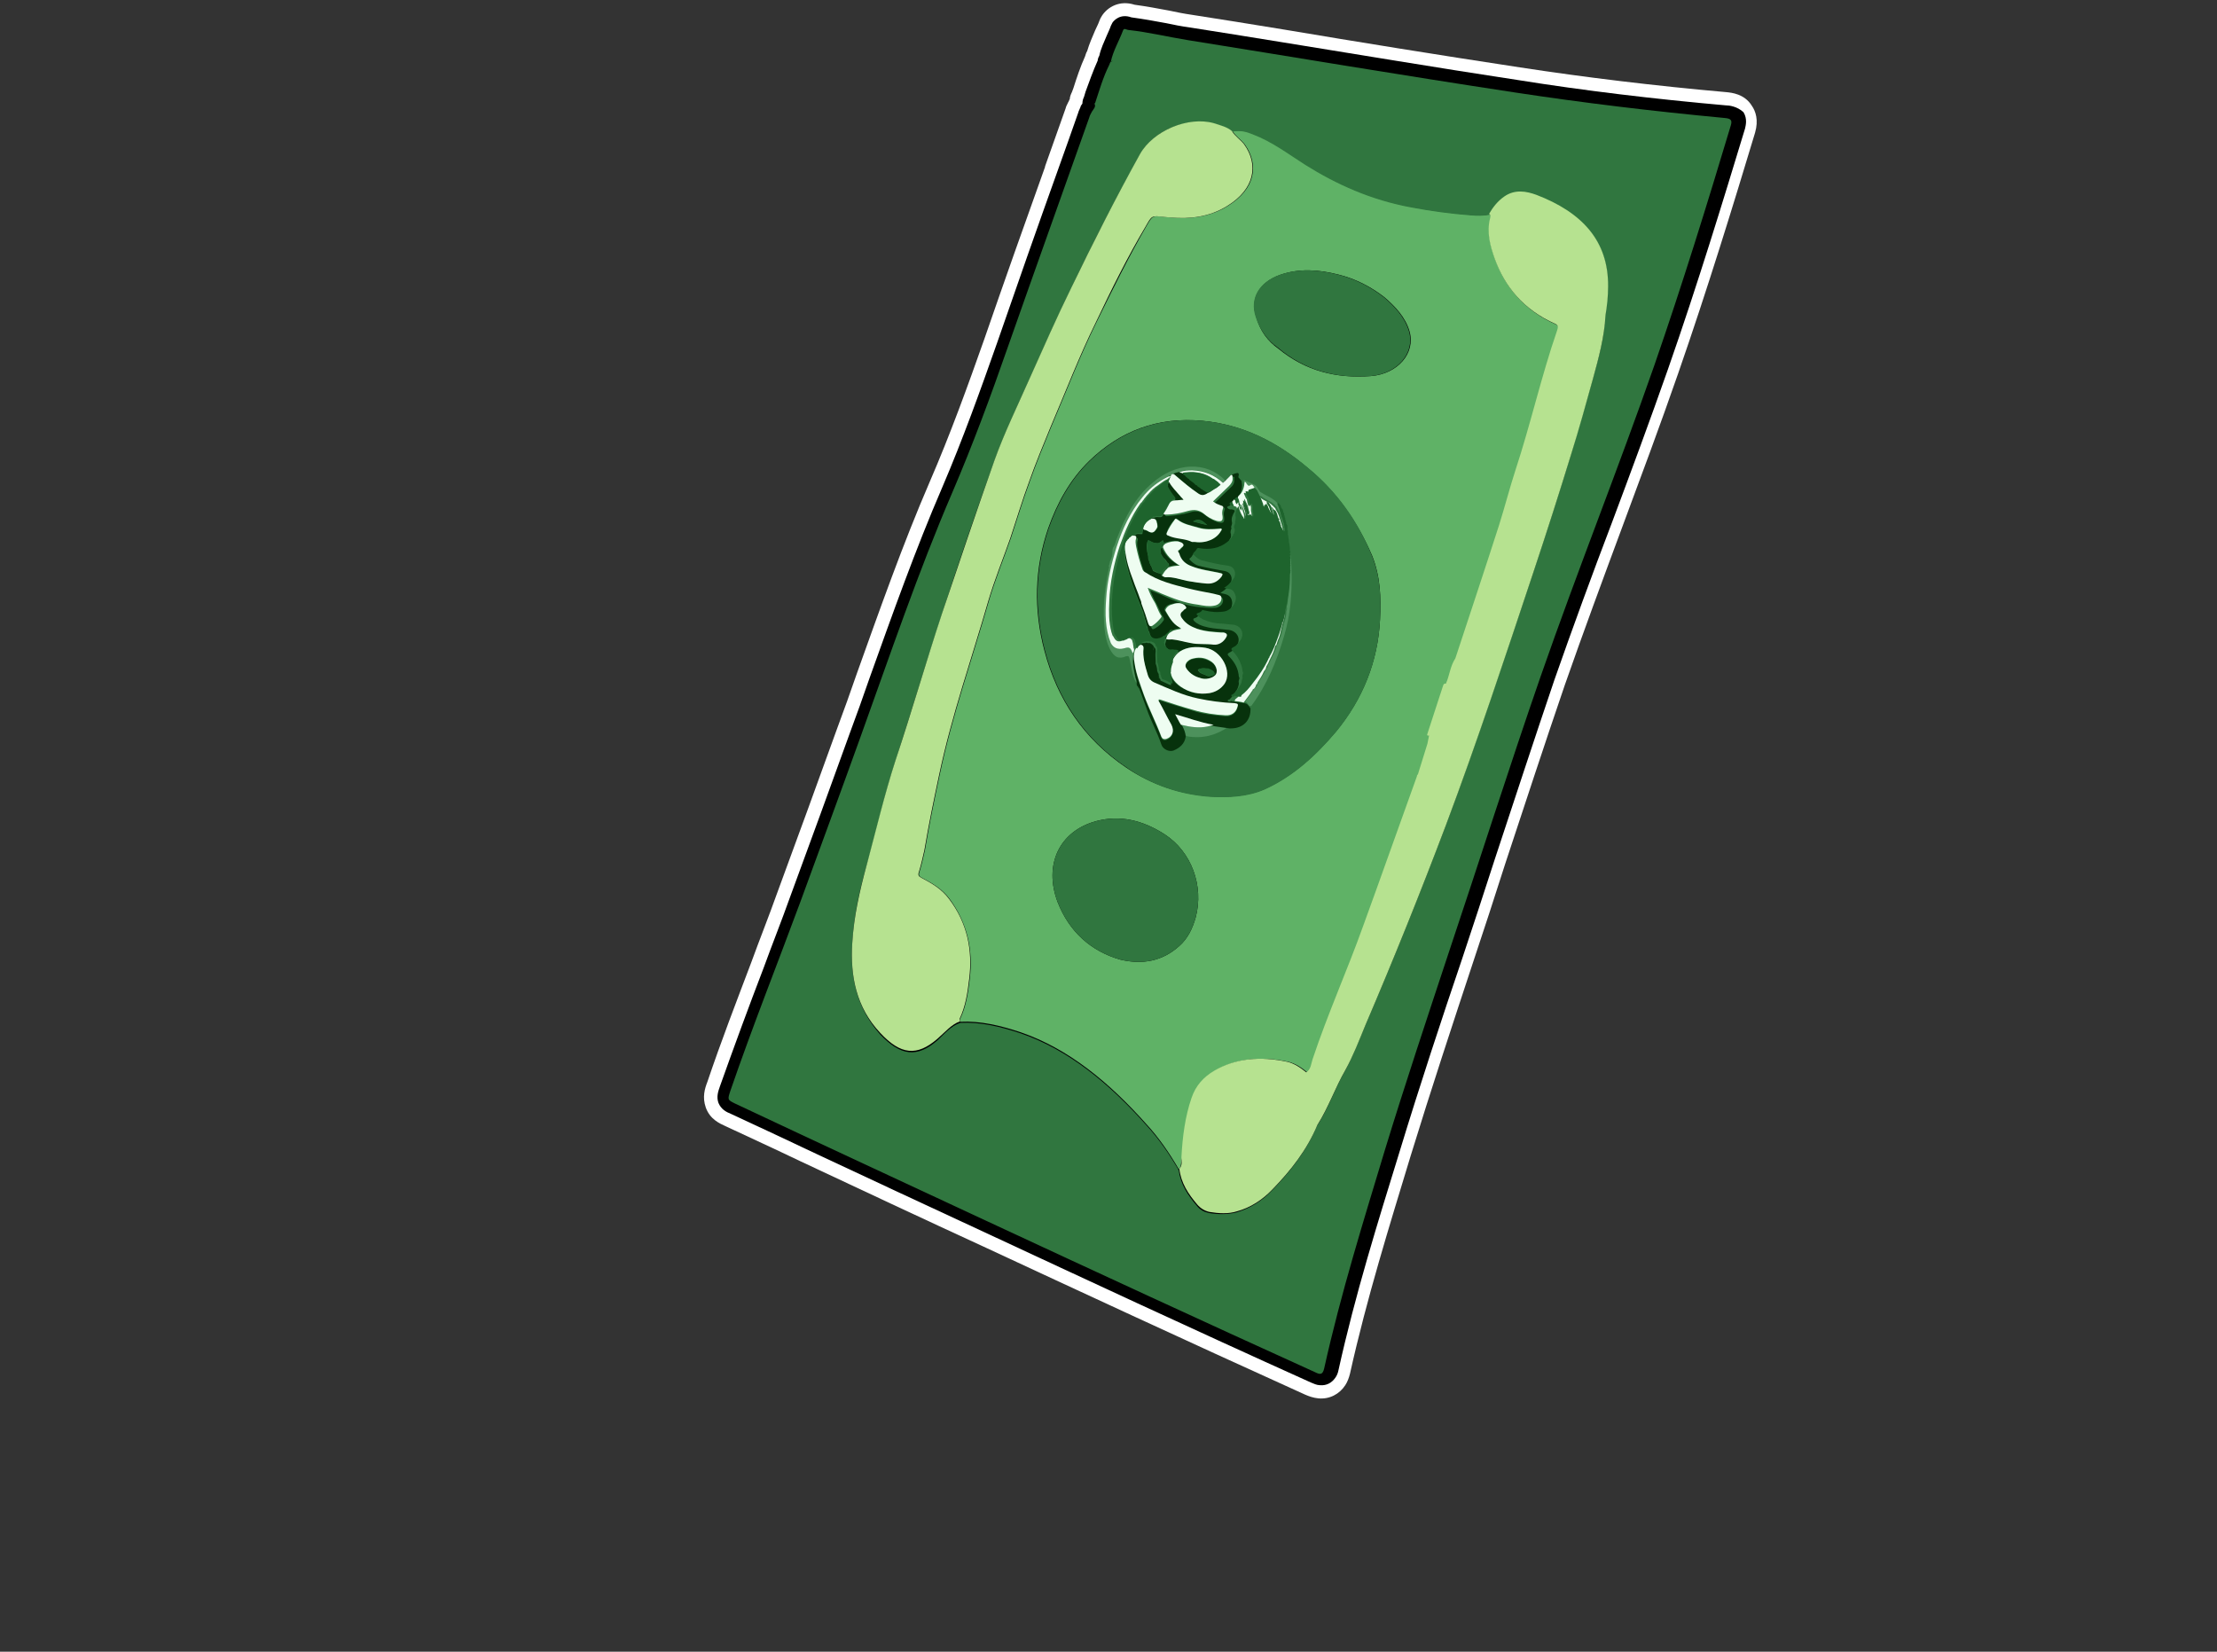 <?xml version="1.0" encoding="utf-8"?>
<!-- Generator: Adobe Illustrator 26.3.1, SVG Export Plug-In . SVG Version: 6.00 Build 0)  -->
<svg version="1.1" id="Capa_1" xmlns="http://www.w3.org/2000/svg" xmlns:xlink="http://www.w3.org/1999/xlink" x="0px" y="0px"
	 viewBox="0 0 420.9 313.6" style="enable-background:new 0 0 420.9 313.6;" xml:space="preserve">
<rect x="0" y="0" width="420.9" height="313.6" fill="#333333" stroke="none"/>
<style type="text/css">
	.st0{fill:#FFFFFF;}
	.st1{fill:#5FB266;}
	.st2{fill:#B7E192;}
	.st3{fill:#30763F;}
	.st4{fill:#B6E290;}
	.st5{fill:#4D915C;}
	.st6{fill:#07320C;}
	.st7{fill:#EEFDF1;}
	.st8{fill:#1E642D;}
	.st9{fill:#A7E595;}
</style>
<g>
	<g>
		<path class="st0" d="M327.8,17.5c-13.6-1.2-26.8-2.8-39.2-4.7C272.8,10.4,258,8,243.7,5.6l0,0c-6-1-11.8-1.9-17.5-2.8
			c-1.4-0.2-2.9-0.5-4.3-0.8c-2.1-0.4-4.3-0.8-6.5-1.1c-2.8-0.9-5.1,0.4-6.2,2.1l0,0c-0.2,0.3-0.4,0.7-0.5,1
			c-0.2,0.6-0.5,1.1-0.8,1.8c-0.5,1.2-1.1,2.5-1.5,3.9c-0.2,0.3-0.3,0.7-0.4,1c-0.9,2-1.6,4.1-2.2,6c-0.1,0.3-0.2,0.5-0.3,0.8
			c-0.2,0.4-0.4,0.9-0.4,1.3c-0.1,0.1-0.1,0.3-0.2,0.4c0,0.1-0.1,0.2-0.1,0.2l0,0c-0.1,0.3-0.4,0.7-0.5,1.2c-1.3,3.7-2.6,7.3-3.9,11
			l0,0l0,0.1c-3.8,10.6-7.7,21.6-11.5,32.6c-3.1,8.8-6.5,18.2-10.4,27.2c-5.1,11.8-9.5,24.3-13.8,36.3c-1.2,3.5-2.5,7.1-3.8,10.6
			c-3.6,10-7.4,20.4-11.3,31c-1.6,4.5-3.4,9-5,13.4c-2.8,7.4-5.7,14.9-8.3,22.6c-0.5,1.3-1,2.9-0.3,4.9c0.8,2.2,2.6,3,3.7,3.5
			c4.7,2.2,9.5,4.4,14.3,6.7c11.3,5.3,23,10.8,35.4,16.5c15.9,7.4,37.2,17.3,60.4,27.8c0.7,0.3,1.5,0.6,2.5,0.7
			c2.1,0.2,4-0.8,5.1-2.5c0.4-0.6,0.7-1.4,0.9-2.2c3.2-14.4,7.5-28.1,11.5-41.3c3.9-12.7,8-25.1,11.8-36.6c2.1-6.3,4.2-12.7,6.2-19
			c3.7-11.2,7.5-22.8,11.3-33.9c3.5-10,7.2-20,10.8-29.7c3.6-9.7,7.3-19.6,10.7-29.4c5.6-16.1,10.5-32.1,14.6-45.7
			c0.7-2.4,0.1-4.1-0.6-5.1C331.2,17.8,328.7,17.6,327.8,17.5z"/>
		<path d="M327.6,20c-13.6-1.2-26.9-2.8-39.4-4.8c-15.8-2.4-30.6-4.9-44.9-7.2c-6.1-1-11.8-1.9-17.5-2.8c-1.5-0.2-3-0.5-4.4-0.8
			c-2.1-0.4-4.4-0.8-6.6-1.1c-2.2-0.8-3.4,0.7-3.6,1l0,0c-0.1,0.2-0.2,0.4-0.3,0.6c-0.2,0.6-0.5,1.2-0.8,1.9
			c-0.5,1.2-1.1,2.4-1.4,3.8c-0.2,0.3-0.3,0.7-0.3,0.9c-0.9,2-1.6,4-2.3,5.9c-0.1,0.3-0.2,0.7-0.3,1c-0.2,0.4-0.3,0.8-0.3,1.2l0,0
			c0,0.1-0.1,0.2-0.1,0.2c-0.1,0.1-0.1,0.2-0.2,0.3c0,0.1-0.1,0.2-0.1,0.3c-0.1,0.3-0.3,0.6-0.4,1c-1.3,3.7-2.6,7.4-3.9,11
			c-3.8,10.6-7.7,21.7-11.5,32.7c-3.1,8.8-6.5,18.3-10.4,27.4c-5.1,11.8-9.5,24.2-13.8,36.2c-1.2,3.5-2.5,7.1-3.8,10.6
			c-3.6,10-7.4,20.4-11.3,31c-1.6,4.5-3.4,9-5,13.4c-2.8,7.3-5.6,14.9-8.3,22.5c-0.4,1.1-0.7,2.1-0.3,3.2c0.5,1.2,1.4,1.7,2.4,2.1
			c4.7,2.2,9.5,4.4,14.3,6.7c11.3,5.3,23.1,10.8,35.4,16.5c15.9,7.4,37.1,17.3,60.4,27.8c0.5,0.2,1.1,0.5,1.7,0.5
			c1.2,0.1,2.2-0.4,2.9-1.4c0.3-0.4,0.5-0.9,0.6-1.4c3.2-14.5,7.5-28.2,11.6-41.5c3.9-12.8,8-25.2,11.9-36.7
			c2.1-6.3,4.2-12.7,6.2-18.9c3.7-11.2,7.5-22.8,11.3-34c3.5-10,7.2-20.1,10.9-29.8c3.6-9.6,7.3-19.6,10.7-29.3
			c5.6-16,10.5-32.1,14.6-45.6c0.1-0.5,0.5-1.8-0.3-3.1C329.8,20.2,328.3,20,327.6,20z"/>
		<path class="st1" d="M223.8,222c-1.8-3.1-3.8-6-6.1-8.5c-7.2-8.1-14.9-14.4-23.9-17.5c-3.9-1.3-7.7-2.2-11.5-2
			c0-0.2-0.1-0.4,0-0.6c1.1-2.3,1.5-4.9,1.8-7.5c0.7-5.6-0.5-10.7-3.8-15.2c-1.4-1.9-3.3-3-5.2-4c-0.6-0.3-0.8-0.5-0.5-1.3
			c0.4-1.3,0.7-2.7,1-4c0.8-4.8,1.8-9.6,2.8-14.3c2.4-11.4,6.2-22.1,9.3-32.9c1.2-4.1,2.8-8,4.2-12c1.2-3.6,2.3-7.3,3.6-10.8
			c1.2-3.4,2.6-6.8,4-10.2c2.9-6.8,5.5-13.6,8.7-20.1c3-6.1,6-12.2,9.4-18.1c1.2-2.1,1.2-2.1,3.6-1.8c0.4,0,0.8,0.1,1.2,0.1
			c3.7,0.3,7.3-0.1,10.7-2.2c5.2-3.2,6-7.8,3.2-11.7c-0.7-0.9-1.7-1.5-2.3-2.5c1.5-0.3,2.7,0,3.9,0.5c3.7,1.4,6.7,3.7,10,5.8
			c5.9,3.7,12.5,6.7,20.2,8.1c3.7,0.7,7.4,1.2,11.3,1.5c1.1,0.1,2.3,0.1,3.4-0.1c0.3,0.2,0.3,0.5,0.2,0.8c-0.7,2.7,0,5.3,0.9,7.8
			c1.9,5.2,5.4,9.6,11.5,12.3c0.6,0.3,0.5,0.7,0.4,1.2c-3,8.7-5,17.7-7.9,26.5c-1.1,3.4-2,6.9-3.1,10.4c-2.7,8.4-5.5,16.8-8.3,25.3
			c-1,1.5-1.1,3.3-1.8,4.8c-0.5-0.1-0.5,0.4-0.6,0.6c-1,3-1.9,5.9-2.9,8.9c-0.1,0.2-0.1,0.4,0.3,0.4c-0.1,0.5-0.2,1-0.3,1.5
			c-0.6,1.9-1.2,3.9-1.8,5.8c-0.1,0.1-0.2,0.2-0.2,0.4c-3.4,9.4-6.7,18.8-10.2,28.4c-3,8.4-6.7,16.6-9.6,25.3
			c-0.3,0.9-0.3,1.9-1.2,2.5c-1.1-0.9-2.3-1.7-3.6-2c-5.1-1.1-9.8-0.7-13.9,1.7c-2,1.2-3.5,2.8-4.3,5.2c-1.2,3.5-1.7,7.3-1.9,11.2
			C224.1,220.6,224.4,221.5,223.8,222z M248.2,88.8c-5.8-4.9-12.3-8.2-19.9-8.9c-8.5-0.8-15.6,1.9-21.5,7.6c-3.7,3.6-6.1,8-7.8,12.8
			c-2.6,7.6-2.8,15.4-0.7,23.3c2.4,9.1,7.4,16.7,15.6,22.2c4.8,3.2,10.1,5,15.9,5.4c3.5,0.2,7.1,0,10.3-1.4c5.5-2.5,9.8-6.5,13.6-11
			c5-6.1,7.9-13.2,8.3-21.2c0.2-4.1,0.1-8.1-1.5-12.1C257.7,99,253.7,93.3,248.2,88.8z M223.9,179.6c1.6-1.4,2.5-3.3,3.1-5.4
			c1.6-6-0.8-12.5-5.9-15.8c-4.2-2.7-8.5-3.7-13-2.5c-7,1.9-10,8.3-7.3,15.4c2.2,5.6,6.3,9.3,11.9,10.9
			C216.9,183.2,220.7,182.5,223.9,179.6z M242.7,66.2c5.1,4.2,10.9,5.7,17.6,5.2c5-0.4,8.5-4.3,7.3-8.5c-0.8-2.7-2.7-4.7-4.8-6.5
			c-2.6-2-5.5-3.5-8.8-4.3c-3.6-0.9-7.3-1.2-11,0.1c-3.9,1.4-5.7,4.5-4.5,8C239.2,62.8,240.7,64.8,242.7,66.2z"/>
		<g>
			<path class="st3" d="M139.5,209.5c15.5,7.3,32.1,15,49.7,23.2c18.7,8.7,38.8,18,60.4,27.8c1,0.5,1.5,0.6,1.8-0.7
				c3.2-14.4,7.5-28.1,11.6-41.7c3.8-12.4,7.9-24.7,11.9-36.8c6-17.9,11.6-35.6,17.6-52.9c7-20.1,14.8-39.6,21.6-59.1
				c5.3-15.3,10-30.5,14.5-45.5c0.3-1,0-1.3-1.2-1.4c-13.8-1.3-27-2.9-39.5-4.8c-22.4-3.4-43.1-6.9-62.5-10
				c-3.7-0.6-7.4-1.5-11.1-1.9l0,0c-0.4,0-0.9-0.5-1.1,0.1c-0.7,1.9-1.9,3.9-2.3,5.9c0.1-0.1,0.3-0.1,0.4-0.2c0,0,0.1-0.1,0.1-0.1
				c0,0-0.1,0.1-0.1,0.1c-0.1,0.1-0.2,0.2-0.4,0.2c-0.2,0.2-0.2,0.4-0.3,0.6l0,0c-1.2,2.4-1.9,4.9-2.7,7.3c0-0.1,0.1-0.1,0.1-0.2
				c0,0.1-0.1,0.1-0.1,0.2l-0.1,0l0,0.1c0.3,0.6-0.2,1-0.5,1.5c-0.2,0.4-0.4,0.7-0.5,1.1c-5.1,14.4-10.3,28.9-15.5,43.7
				c-3.2,9.2-6.6,18.4-10.5,27.5c-6.5,15.1-11.8,30.8-17.5,46.6c-3.7,10.3-7.5,20.6-11.3,31c-4.4,11.9-9.1,23.7-13.3,35.9
				C138.1,208.8,138.1,208.8,139.5,209.5z M210.8,13.4c0,0,0,0.1,0,0.1C210.8,13.5,210.8,13.5,210.8,13.4z M161.8,179.2
				c0.3-5.1,1.3-10,2.7-14.7c1.9-6.7,3.4-13.5,5.5-20c3-9.3,5.8-18.6,8.8-27.8c3.2-9.9,6.5-19.6,10-29.2c1.9-5.3,4.4-10.5,6.7-15.6
				c2.6-5.8,5.1-11.5,7.9-17.2c4.1-8.6,8.4-17,13-25.3c2.5-4.6,9.1-7.3,14.1-5.9c1.2,0.4,2.5,0.7,3.4,1.5c1.5-0.3,2.7,0,3.9,0.5
				c3.7,1.4,6.7,3.7,10,5.8c5.9,3.7,12.5,6.7,20.2,8.1c3.7,0.7,7.4,1.2,11.3,1.5c1.1,0.1,2.3,0.1,3.4-0.1c0.7-1.3,1.6-2.4,2.9-3.3
				c2-1.4,4.1-1,6.1-0.3c8.6,3.3,13.8,8.7,13.5,17.4c0,1.8-0.2,3.6-0.5,5.5c-0.1,4.1-1.3,8.1-2.4,12.1c-1.3,4.7-2.7,9.5-4.1,14.2
				c-2.3,7.5-4.7,15-7.2,22.5c-5.3,15.8-10.6,31.9-16.6,48c-4.8,12.7-9.9,25.4-15.3,38c-1.2,2.8-2.3,5.8-3.8,8.5
				c-1.9,3.4-3.2,7.2-5.3,10.4c-2,4.8-5.1,8.7-8.5,12.2c-1.9,2-4.1,3.4-6.8,4.2c-1.7,0.4-3.4,0.4-5.2,0.1c-0.9-0.2-1.7-0.6-2.3-1.4
				c-1.7-2-3.1-4.1-3.4-6.7c-1.8-3.1-3.8-6-6.1-8.5c-7.2-8.1-14.9-14.4-23.9-17.5c-3.9-1.3-7.7-2.2-11.5-2c-1.8,0.6-3,2.1-4.3,3.3
				c-3.9,3.4-7,3-10.9-1.1C162.6,191.3,161.4,185.5,161.8,179.2z"/>
			<path class="st3" d="M229.8,151.3c3.5,0.2,7.1,0,10.3-1.4c5.5-2.5,9.8-6.5,13.6-11c5-6.1,7.9-13.2,8.3-21.2
				c0.2-4.1,0.1-8.1-1.5-12.1c-2.7-6.7-6.7-12.3-12.2-16.8c-5.8-4.9-12.3-8.2-19.9-8.9c-8.5-0.8-15.6,1.9-21.5,7.6
				c-3.7,3.6-6.1,8-7.8,12.8c-2.6,7.6-2.8,15.4-0.7,23.3c2.4,9.1,7.4,16.7,15.6,22.2C218.7,149.1,224.1,150.9,229.8,151.3z"/>
			<path class="st3" d="M223.9,179.6c1.6-1.4,2.5-3.3,3.1-5.4c1.6-6-0.8-12.5-5.9-15.8c-4.2-2.7-8.5-3.7-13-2.5
				c-7,1.9-10,8.3-7.3,15.4c2.2,5.6,6.3,9.3,11.9,10.9C216.9,183.2,220.7,182.5,223.9,179.6z"/>
			<path class="st3" d="M260.2,71.4c5-0.4,8.5-4.3,7.3-8.5c-0.8-2.7-2.7-4.7-4.8-6.5c-2.6-2-5.5-3.5-8.8-4.3
				c-3.6-0.9-7.3-1.2-11,0.1c-3.9,1.4-5.7,4.5-4.5,8c0.8,2.5,2.3,4.5,4.2,5.8C247.7,70.3,253.5,71.9,260.2,71.4z"/>
		</g>
		<g>
			<path class="st4" d="M182.2,193.4c1.1-2.3,1.5-4.9,1.8-7.5c0.7-5.6-0.4-10.7-3.8-15.2c-1.4-1.9-3.3-3-5.2-4
				c-0.6-0.3-0.8-0.5-0.5-1.3c0.4-1.3,0.7-2.7,1-4c0.8-4.8,1.8-9.6,2.8-14.3c2.4-11.4,6.2-22.1,9.3-32.9c1.2-4.1,2.8-8,4.2-12
				c1.2-3.6,2.3-7.3,3.6-10.8c1.2-3.4,2.6-6.8,4-10.2c2.9-6.8,5.5-13.6,8.7-20.1c2.9-6.1,5.9-12.2,9.4-18.1c1.2-2.1,1.1-2.1,3.6-1.8
				c0.4,0,0.8,0.1,1.2,0.1c3.7,0.3,7.3-0.1,10.7-2.2c5.2-3.2,6-7.8,3.2-11.7c-0.7-0.9-1.7-1.5-2.3-2.5c-0.9-0.8-2.2-1.1-3.4-1.5
				c-4.9-1.4-11.6,1.4-14.1,5.9c-4.6,8.3-8.9,16.8-13,25.3c-2.8,5.7-5.3,11.4-7.9,17.2c-2.3,5.2-4.8,10.3-6.7,15.6
				c-3.4,9.6-6.7,19.4-10,29.2c-3,9.1-5.7,18.5-8.8,27.8c-2.1,6.5-3.7,13.3-5.5,20c-1.3,4.8-2.4,9.6-2.7,14.7
				c-0.4,6.3,0.8,12.2,5.3,17c3.9,4.2,7,4.5,10.9,1.1c1.4-1.2,2.6-2.7,4.3-3.3C182.2,193.8,182.2,193.6,182.2,193.4z"/>
			<path class="st4" d="M291.7,37c-1.9-0.7-4.1-1.1-6.1,0.3c-1.3,0.9-2.2,2.1-2.9,3.3c0.3,0.2,0.3,0.5,0.2,0.8
				c-0.7,2.7,0,5.3,0.9,7.8c1.9,5.2,5.4,9.6,11.5,12.3c0.6,0.3,0.5,0.7,0.3,1.3c-3,8.7-5,17.7-7.9,26.5c-1.1,3.4-2,6.9-3.1,10.4
				c-2.7,8.4-5.5,16.8-8.3,25.3c-1,1.5-1.1,3.3-1.8,4.8c-0.5-0.1-0.5,0.4-0.6,0.6c-1,3-1.9,5.9-2.9,8.9c-0.1,0.2-0.1,0.4,0.3,0.4
				c-0.1,0.5-0.2,1-0.3,1.5c-0.6,1.9-1.2,3.9-1.8,5.8c-0.1,0.1-0.2,0.2-0.2,0.4c-3.4,9.4-6.7,18.8-10.2,28.4
				c-3,8.4-6.7,16.6-9.6,25.3c-0.3,0.9-0.3,1.9-1.2,2.5c-1.1-0.9-2.3-1.7-3.6-2c-5.1-1.1-9.8-0.7-13.9,1.7c-2,1.2-3.5,2.8-4.3,5.2
				c-1.2,3.5-1.7,7.3-1.9,11.2c0,0.8,0.2,1.6-0.4,2.2c0.3,2.7,1.7,4.8,3.4,6.8c0.6,0.7,1.4,1.2,2.3,1.4c1.8,0.3,3.6,0.4,5.2-0.1
				c2.6-0.7,4.9-2.2,6.8-4.2c3.4-3.5,6.5-7.4,8.5-12.2c2.1-3.3,3.4-7.1,5.3-10.4c1.5-2.7,2.6-5.6,3.8-8.5
				c5.4-12.6,10.5-25.3,15.3-38c6-16,11.3-32.1,16.6-48c2.5-7.5,4.9-15,7.2-22.5c1.5-4.8,2.8-9.5,4.1-14.2c1.1-4,2.2-8,2.4-12.1
				c0.3-1.8,0.5-3.6,0.5-5.5C305.4,45.7,300.3,40.3,291.7,37z"/>
		</g>
	</g>
	<g>
		<g>
			<path class="st5" d="M211.3,104c0.5-0.6,0.5-1.3,0.8-1.9c1.5-3.9,3.4-7.7,6.8-10.5c2-1.7,4.4-2.9,7.1-3c2.6-0.1,4.8,0.8,6.6,2.6
				c-0.1,0.2-0.3,0.3-0.4,0.4c-1.6-1.5-3.5-2.3-5.8-2.4c-0.8,0-1.7,0-2.5,0.4c-0.5,0.1-1.1,0.1-1.5,0.6c-0.4,0-0.8,0.3-1.2,0.5
				c-1.6,0.9-3,2.1-4.1,3.5c-2.3,2.8-3.8,6-4.9,9.4c-1,3.2-1.8,6.5-2,9.9c-0.2,2.8-0.2,5.7,0.9,8.4c0.4,1.1,1.2,1.6,2.4,1.2
				c1-0.3,1.2-0.2,1.6,0.8c0,0,0.1,0.1,0.1,0.1c-0.4,1.5,0,3,0.3,4.5c0.1,0.4,0.3,0.7,0.2,1.1c-0.6-1-0.8-2.2-1-3.3
				c-0.1-0.5-0.2-0.9-0.3-1.4c-0.1-0.3-0.2-0.4-0.5-0.3c0,0-0.1,0-0.1,0c-1.4,0.6-2.3,0.2-3.1-1.4c-0.8-1.6-1-3.4-1.1-5.2
				c-0.2-3.4,0.2-6.7,0.9-10c0-0.2,0.2-0.3,0-0.5c0.1-0.3,0.2-0.5,0.2-0.8c0.3-0.6,0.5-1.2,0.5-1.9
				C211.2,104.6,211.2,104.3,211.3,104z"/>
			<path class="st5" d="M237.2,134.1c-0.2-0.3-0.4-0.7-0.8-0.9c0.5-0.7,1.1-1.4,1.6-2.2c0.1,0,0.1-0.1,0.1-0.2c0,0,0-0.1,0.1-0.1
				c0.3-0.2,0.5-0.5,0.6-0.9c0,0,0-0.1,0.1-0.1c0.1,0,0.1-0.1,0.1-0.2c0-0.1,0.1-0.1,0.1-0.2c0.4-0.6,0.8-1.2,1.1-1.9
				c0-0.1,0.1-0.1,0.1-0.2c0.2-0.2,0.4-0.5,0.4-0.8c0-0.1,0.1-0.1,0.1-0.2c0.2-0.3,0.4-0.7,0.5-1c0-0.1,0.1-0.1,0.1-0.2
				c0.4-0.8,0.8-1.6,1-2.5c0-0.1,0-0.1,0.1-0.1c0.2-0.2,0.2-0.4,0.3-0.7c0-0.1,0.1-0.2,0.1-0.3c0.4-0.8,0.5-1.6,0.7-2.4
				c0.2-0.9,0.6-1.8,0.6-2.7c0-0.1,0-0.2,0-0.2c0.1-0.3,0.2-0.5,0.1-0.8c0-0.1,0-0.1,0-0.2c0.2-0.5,0.2-1,0.2-1.6c0-0.1,0-0.1,0-0.2
				c0.1-0.2,0.2-0.4,0.1-0.7c0-0.1,0-0.2,0-0.2c0.1-0.5,0.1-1,0.1-1.5c0-0.1,0-0.1,0-0.2c0-0.1,0.1-0.2,0-0.3c0-0.1,0-0.1,0-0.2
				c0-0.4,0.1-0.8,0-1.2l0,0c0.1-0.3,0.1-0.5,0-0.8l0-0.1l0,0c0-0.2,0.1-0.5,0-0.7c0,0,0-0.1,0-0.1c0-0.1,0.1-0.1,0-0.2
				c0-0.1,0-0.1,0-0.2c0-1-0.1-1.9-0.3-2.9l0,0c0-0.2,0-0.4-0.1-0.6c0,0,0-0.1,0-0.1c0-0.1,0-0.1,0-0.2c0,0,0-0.1,0-0.1
				c0-0.2-0.1-0.4-0.1-0.6c0-0.2-0.1-0.4-0.1-0.6c0-0.2,0-0.4-0.1-0.5c-0.1-0.9-0.3-1.7-0.6-2.6c-0.2-0.7-0.4-1.4-0.8-2
				c-0.1-0.1-0.1-0.3-0.2-0.4c0,0,0-0.1-0.1-0.1l0,0c0,0-0.1-0.1-0.1-0.1l0,0c0,0-0.1-0.1-0.1-0.1c0-0.1-0.1-0.1-0.1-0.1
				c0,0,0-0.1-0.1-0.1c-0.6-0.7-1.7-0.9-2.4-1.6c0,0,0,0-0.1,0c-0.4,0.1-0.5-0.2-0.7-0.4c-0.2-0.4-0.5-0.9-0.9-1.2
				c-0.1-0.1-0.2-0.3-0.5-0.1c-0.4,0.3-0.5,0-0.7-0.2c-0.1-0.2-0.2-0.4-0.4-0.4c0-0.3-0.1-0.6-0.1-0.8c0.7,0.3,1.4,0.6,2,0.9
				c0.5,0.2,0.7,0.8,1,1.2c0.1,0.2,0.3,0.3,0.5,0.4c1.3,0.8,2.8,1.2,3.4,2.8c0.9,2.4,1.5,4.9,1.8,7.5c0.2,1.6,0.4,3.1,0.4,4.7
				c0.1,4.1-0.2,8.1-1.4,12.1c-1.4,4.8-3.3,9.4-6.3,13.4C237.5,133.9,237.3,134,237.2,134.1z"/>
			<path class="st5" d="M224.8,139.6c0-0.7-0.3-1.4-0.6-2c0.4,0.1,0.9,0.2,1.4,0.3c1.7,0.3,3.2,0.3,4.8-0.3c0.9,0.1,1.9,0.3,2.8,0.4
				c-2.3,1.6-4.9,2.3-7.8,1.8C225.3,139.7,225,139.6,224.8,139.6z"/>
		</g>
		<g>
			<path class="st6" d="M225.2,126c-0.2,0.4-0.2,0.7,0.1,1.1c0.7,0.9,1.6,1.4,2.5,1.7c1.1,0.4,2.4,0.1,2.9-0.5
				c0.3-0.3,0.3-0.6,0.3-1c-0.1-0.6-0.4-1.1-0.9-1.5c-1.1-0.7-2.3-1-3.5-0.7C226,125.2,225.6,125.5,225.2,126z M230.4,127.6
				c0.2,0.2,0.2,0.4-0.1,0.6c-0.4,0.1-0.8,0.3-1.2,0.1c-0.5-0.3-1.1-0.3-1.5-0.8c-0.3-0.3-0.2-0.4,0.1-0.5c0.6-0.2,1.1-0.1,1.6,0
				C229.8,127.1,230.2,127.3,230.4,127.6z"/>
			<path class="st6" d="M234.9,89.8c-0.7,0.1-1.2,0.4-1.6,0.8c-0.2,0.2-0.4,0.5-0.7,0.6c-0.1,0.2-0.3,0.3-0.4,0.4
				c-0.1,0.1-0.2,0.2-0.3,0.3c-0.1,0-0.1,0-0.2,0c-0.1,0.1-0.1,0.3-0.3,0.3c-0.1,0-0.1,0.1-0.1,0.1c-0.1,0-0.1,0.1-0.1,0.1
				c-0.1,0.1-0.2,0.2-0.4,0.2c-0.2,0.1-0.3,0.3-0.5,0.3c-0.1,0.1-0.3,0.2-0.3,0.3c-0.4,0.3-0.7,0.3-1.1,0c-0.1,0-0.2-0.1-0.2-0.1
				c0-0.1-0.1-0.1-0.2-0.1c-0.2-0.3-0.5-0.4-0.7-0.5l0,0l0,0c-0.1-0.2-0.2-0.2-0.4-0.3l0,0c-0.3-0.4-0.7-0.7-1.2-1l0,0
				c-0.1,0-0.1-0.1-0.2-0.1c0.1,0,0.2,0,0.2,0.1c-0.1-0.1-0.1-0.2-0.1-0.2l0,0c-0.1,0-0.1,0-0.2-0.1c0,0,0,0,0,0.1
				c0,0-0.1,0-0.1-0.1c-0.1,0-0.3-0.1-0.2-0.2c0,0-0.1,0-0.1-0.1c0,0,0-0.1,0-0.1c0,0-0.1,0-0.1,0c0,0,0-0.1,0-0.1
				c-0.1,0-0.2,0-0.3-0.1c-0.1,0-0.2,0-0.2,0c0.1,0,0.1,0,0.2,0c-0.1-0.1-0.1-0.3-0.2-0.4c0,0-0.1,0-0.1,0.1
				c-0.2-0.3-0.5-0.1-0.7-0.4c-0.5,0.1-1.1,0.1-1.5,0.6c0,0,0,0.1,0,0.1c0.1,0,0.1,0,0.1,0.1c0.3-0.2,0.5,0,0.8,0.2
				c1.4,1.2,2.7,2.3,4.3,3.4c0.6,0.4,1.2,0.4,1.8-0.1l0,0c0.8-0.5,1.7-0.9,2.4-1.6c0.6-0.4,1.1-1,1.7-1.5c0.1-0.1,0.2-0.3,0.5-0.3
				c0.2,0.1,0.1,0.3,0.1,0.5c0.1,0.7-0.2,1.2-0.7,1.6c-1,1-2,1.9-3,2.9c0.5,0.4,1,0.6,1.6,0.8c0.3,0.1,0.4,0.2,0.3,0.5
				c-0.2,0.5-0.2,0.9-0.1,1.5c0.1,0.9-0.2,1.1-1.1,0.9c-1-0.3-1.8-0.8-2.5-1.4c-0.9-0.7-1.8-0.9-2.9-0.5c-1.4,0.4-2.8,0.6-4.2,0.7
				c-0.2,0-0.4,0.1-0.5-0.2c0.3-0.6,0.6-1.2,1-1.7c0.3-0.5,0.7-0.9,1.3-0.8c0.5,0,1-0.1,1.5-0.1c-0.3-0.3-0.5-0.6-0.7-0.8
				c-0.7-0.8-1.4-1.6-2-2.5c-0.1-0.2-0.2-0.3-0.1-0.5c0.2-0.2,0.3-0.5,0.6-0.7c-0.1,0-0.1,0-0.1-0.1c-0.2,0.2-0.4,0.3-0.6,0.5
				c-0.1,0.3-0.2,0.6-0.4,0.9c0,0,0,0.1,0,0.1c0.1,0.1,0.1,0.1,0,0.2c0,0,0,0.1,0,0.1l0,0c0,0,0,0.1,0,0.1c0.4,0.7,0.8,1.4,1.3,2
				c0.2,0.2,0.2,0.4-0.1,0.5c-0.4,0.2-0.7,0.6-1,0.9c-0.4,0.6-0.7,1.3-1.1,1.9c-0.1,0.3-0.3,0.4-0.6,0.4c-0.3,0-0.7-0.1-1,0.1
				c-0.1,0-0.3,0-0.4,0.1l0,0c-0.1,0-0.1,0-0.1,0.1l0,0c-0.1,0-0.1,0-0.1,0.1l0,0c0,0-0.1,0-0.1,0.1c-0.1,0-0.1,0-0.1,0.1l0,0l0,0
				l0,0l0,0c-0.9,0.5-1.3,1.3-1.5,2.3c0,0.1,0,0.1,0,0.2c0.1,0.1,0.1,0.1,0.1,0.2c0,0,0-0.1-0.1-0.2c-0.1,0.2-0.3,0.1-0.5,0.1
				c-0.3,0-0.6-0.1-0.9,0.2l0,0l0,0l0,0l0,0c-0.6,0-0.8,0.5-1.1,0.7c0,0.1-0.1,0.2-0.1,0.2c0,0,0,0.1,0.1,0.1
				c0.2-0.2,0.5-0.4,0.7-0.5c0.2,0,0.3,0,0.5,0c0.3,0,0.5,0.1,0.4,0.5c-0.2,0.5-0.1,1.1,0,1.6c0.3,1.5,0.7,2.9,1.2,4.3
				c0.1,0.3,0.3,0.4,0.6,0.6c2.4,1.6,5.2,2.3,8,3c1.6,0.4,3.2,0.7,4.8,1c0.4,0.1,0.8,0.2,1.2,0.3c0.3,0.1,0.4,0.3,0.4,0.6
				c0,0.7-0.6,1.3-1.4,1.4c-1,0.1-1.9,0-2.9-0.1c-2.5-0.2-4.7-1.1-6.9-2.1c-0.8-0.4-1.7-0.7-2.6-1.1c0.3,0.9,0.7,1.7,1.1,2.4
				c0.5,0.9,0.8,1.9,1.4,2.8c0.1,0.2,0.1,0.4,0,0.5c-0.4,0.6-0.9,1.1-1.6,1.5c-0.5,0.3-0.6,0.2-0.8-0.4c-0.4-1.3-0.9-2.6-1.3-3.8
				c-0.1-0.4-0.2-0.7-0.3-1c-0.4-1.2-0.9-2.3-1.3-3.5c-0.7-1.9-1.3-3.8-1.5-5.7c-0.1-0.8,0-1.5,0.5-2.2c0,0,0-0.1-0.1-0.1
				c-0.2,0-0.2,0.3-0.4,0.4c-0.3,0.5-0.4,1.1-0.5,1.7c0,0,0,0.1,0,0.1c0.1,0.1,0,0.2,0,0.4c0,0.3,0,0.6,0.1,0.9
				c0.3,1.7,0.8,3.4,1.4,5.1c0.6,1.7,1.3,3.4,2,5.2l0,0l0,0l0,0l0,0c0,0.3,0.1,0.5,0.2,0.7c0,0.2,0.1,0.5,0.2,0.7l0,0l0,0
				c0.1,0.5,0.2,0.9,0.4,1.3l0,0l0,0l0,0l0,0c0,0.3,0.1,0.6,0.3,0.9l0,0l0,0l0,0l0,0l0,0c0.3,1.5,1.3,1.9,2.7,1.2
				c0-0.1,0-0.1,0.1-0.2c0.1,0,0.1,0,0.2,0c0.1,0,0.1-0.1,0.2-0.1c0,0,0-0.1,0-0.1c-0.3-0.2-0.2,0.2-0.4,0.2c-0.1,0-0.2,0-0.2,0
				c0.1,0,0.1-0.1,0.2,0c0.2,0,0.1-0.4,0.4-0.2c0,0,0.1,0,0.1,0l0,0c0-0.1,0-0.1,0.1-0.2c0,0,0.1,0,0.1,0c0.1-0.1,0.2-0.2,0.2-0.2
				l0,0c0.2,0,0.2-0.1,0.3-0.3c0.1-0.2,0.3-0.3,0.5-0.3c0.1,0.1,0,0.2,0,0.3c-0.5,0.1-0.7,0.5-1,0.8c-0.1,0.1-0.1,0.3-0.2,0.4
				c-0.1,0.3-0.2,0.7-0.3,1c0,0.1,0.1,0.2,0.1,0.3c0,0,0,0.1,0,0.1c0,0,0,0,0.1,0c0,0,0,0-0.1,0c0,0.2,0.1,0.4,0.3,0.4
				c0.3,0.4,0.6,0.6,1.1,0.5c0.1,0,0.2,0,0.2,0c0.5-0.1,0.8-0.1,0.9,0c-0.2-0.1-0.5-0.1-0.9,0c0.2,0.1,0.5,0.1,0.8,0.1
				c0.1,0,0.2,0,0.2,0.1c0,0.1,0,0.2-0.1,0.2c-0.7,0.5-1.1,1.2-1.4,2c-0.3,0.5-0.4,1.1-0.4,1.7c0,0.1,0,0.1,0,0.2c0,0,0.1,0,0.1,0
				c0,0-0.1,0-0.1,0c-0.1,0.2,0,0.4,0,0.5c0,0.6,0.4,1.1,0.3,1.7c-0.1,0-0.2-0.1-0.3-0.1c-0.2,0-0.4,0-0.6-0.1
				c0.2,0.1,0.4,0.1,0.6,0.1c-0.5-0.2-1-0.5-1.5-0.7c-0.1,0-0.1-0.1-0.2-0.1c0-0.2,0-0.3-0.2-0.4c0-0.2,0-0.3-0.1-0.4
				c-0.1,0.2,0,0.3,0.1,0.4c-0.2-0.1-0.2-0.2-0.1-0.4c0,0,0,0,0-0.1l0,0c0-0.2,0-0.4-0.2-0.6c0,0,0-0.1,0-0.1c0,0,0-0.1-0.1-0.1l0,0
				l0,0l0,0l0,0l0,0c0-0.5-0.1-1-0.3-1.5c0,0,0-0.1,0-0.1c0,0,0-0.1,0-0.2c0,0,0-0.1,0-0.1c-0.1,0-0.1-0.1-0.1-0.1
				c0,0.1,0.1,0.1,0.1,0.1c0-0.7-0.1-1.3,0-1.9c0-0.3,0-0.6-0.3-0.8c-0.1-0.3-0.3-0.5-0.6-0.7c-0.1,0-0.1-0.1-0.2-0.1c0,0,0,0-0.1,0
				c0,0,0,0,0.1,0c-0.1,0-0.1,0-0.2,0c-0.1,0-0.2,0-0.2,0c-0.1,0.1-0.1,0.1-0.2,0.2c0.1,0,0.2-0.1,0.2-0.2c-0.2-0.1-0.3-0.1-0.5,0
				c-0.1,0-0.2,0-0.2,0c0,0.1-0.1,0.1-0.1,0.2c0.1,0,0.1-0.1,0.1-0.2c-0.1,0-0.1,0-0.2,0c-0.1,0-0.2,0.1-0.3,0.1
				c-0.1,0.1-0.2,0.2-0.3,0.2c0,0-0.1,0.1-0.1,0.1c-0.1,0-0.1,0.1-0.1,0.1c0,0.1-0.1,0.1-0.2,0.2c-0.1,0-0.1,0.1-0.1,0.1
				c0,0.1-0.1,0.2-0.2,0.3c0,0.1-0.1,0.2-0.2,0.2c0,0.1,0,0.2,0,0.2c-0.1,0.2-0.2,0.4-0.2,0.6c-0.4,1.5,0,3,0.3,4.5
				c0.1,0.4,0.3,0.7,0.2,1.1l0,0c0,0.2,0,0.3,0.1,0.4c0,0,0,0.1,0.1,0.1c0,0.1,0,0.1,0.1,0.2c0-0.1,0-0.1-0.1-0.2
				c0.1,0,0.1,0.1,0.1,0.2c0,0,0,0.1,0.1,0.1c0,0.1,0.1,0.1,0.1,0.2c0.5,1.2,0.9,2.5,1.4,3.8c0.8,2.3,2,4.4,2.8,6.8
				c0.3,0.9,1.5,1.4,2.3,1.1c1.2-0.5,2.1-1.3,2.3-2.6c0-0.7-0.3-1.4-0.6-2c-0.5-0.6-0.7-1.3-1.2-2c2.5,0.7,4.9,1.6,7.3,2
				c0.9,0.1,1.9,0.3,2.8,0.4c0.1,0,0.2,0,0.3,0c2.3,0,3.8-1.5,3.7-3.8c-0.2-0.3-0.4-0.7-0.8-0.9c-0.6-0.2-1.1-0.2-1.7-0.3
				c-0.2,0-0.4,0-0.6-0.1c0,0-0.1,0-0.1,0c-0.2,0-0.3-0.1-0.5-0.1c-0.2,0.2-0.5,0.1-0.6,0c-0.1-0.2,0.2-0.3,0.3-0.3
				c0.1,0,0.1-0.1,0.1-0.1c0,0,0.1-0.1,0.1-0.1c0.1-0.1,0.1-0.1,0.2-0.2c0-0.1,0.1-0.2,0.2-0.2l0,0c0-0.1,0.1-0.1,0.2-0.2
				c0.2-0.2,0.3-0.4,0.4-0.6c0-0.1,0-0.2,0.1-0.2c0.1-0.2,0.2-0.4,0.3-0.6c0.1-0.3,0.2-0.6,0.2-0.9c-0.1-0.3,0-0.6,0.1-0.9
				c0,0,0-0.1,0-0.1c-0.2-0.3-0.1-0.6-0.2-0.9c-0.2-1.2-0.9-2.3-1.8-3.2c-0.3-0.3-0.3-0.5,0.1-0.7c0.7-0.3,1.1-0.9,1.5-1.5
				c0.7-1.2-0.1-2.6-1.6-2.8c-0.7-0.1-1.3-0.1-2-0.2c-1.2-0.1-2.5-0.3-3.6-0.8c-0.4-0.2-0.7-0.4-1-0.7c-0.2-0.2-0.2-0.4,0-0.5
				c0.3-0.1,0.6-0.2,0.8-0.5c0.1-0.2,0.3,0,0.5,0c1.2,0.2,2.5,0.4,3.7,0.2c1.4-0.2,2.4-1.7,2.2-2.9c-0.1-0.7-0.5-1.2-1.3-1.4
				c-0.3-0.1-0.5-0.1-0.9-0.2c0.3-0.3,0.6-0.4,0.8-0.6c0.5-0.4,0.8-0.8,1.1-1.3c0.5-0.8,0.2-2.1-1.2-2.3c-1.7-0.3-3.3-0.6-4.9-1
				c-0.7-0.2-1.2-0.7-1.6-1.1c-0.1-0.1-0.1-0.2-0.1-0.2c0.2-0.2,0.5-0.4,0.6-0.7c0.2-0.3,0.4-0.3,0.7-0.3c1.9,0.3,3.7-0.1,5.2-1.2
				c0.3-0.3,0.6-0.6,0.9-0.9c0-0.1,0-0.2,0.1-0.2c0-0.1,0.1-0.2,0.1-0.2c0-0.1,0-0.2,0.1-0.2c0-0.1,0-0.1,0.1-0.2
				c0-0.1,0.1-0.2,0.1-0.3c0-0.1,0-0.1,0-0.2c0-0.1,0-0.2,0-0.3c-0.2-0.4,0-0.8,0.1-1.1c-0.2-0.3,0.1-0.6,0.1-0.9c0-0.1,0-0.2,0-0.2
				c-0.2-0.8,0.1-1.4,0.5-2.1c0-0.4-0.4-0.3-0.6-0.4c-0.3,0.1-0.6-0.1-0.7-0.2c-0.3-0.3,0.1-0.4,0.4-0.5c0.1-0.2,0.3-0.3,0.4-0.5
				c0.2-0.1,0.3-0.4,0.6-0.4c0-0.1,0.1-0.2,0.2-0.4c0.8-0.7,1.1-1.6,1.1-2.6c0-0.3-0.1-0.6-0.1-0.8c-0.2-0.2-0.4-0.5-0.6-0.7
				C235.3,89.9,235.1,89.8,234.9,89.8z M221.3,122.7c0-0.1,0-0.2-0.1-0.3C221.3,122.5,221.3,122.6,221.3,122.7z M218.9,122.7
				c0,0.3,0.1,0.5,0.1,0.8C218.9,123.3,218.9,123,218.9,122.7z M219.9,128.8c-0.1-0.1-0.1-0.2-0.1-0.3
				C219.7,128.6,219.8,128.7,219.9,128.8z M234.4,133.7c0.7,0.1,0.7,0.1,0.5,0.8c-0.3,1-1.2,1.6-2.3,1.5c-2.1-0.2-4.1-0.4-6-1
				c-2.2-0.7-4.3-1.3-6.4-2c-0.1,0-0.1,0-0.2,0c-0.1,0.2,0,0.3,0.1,0.5c0.7,1.4,1.5,2.9,2.3,4.3c0.6,1.1,0.2,2.3-1,2.7
				c-0.4,0.1-0.7,0-0.9-0.4c-1-2.7-2.3-5.2-3.3-7.9c-0.7-2-1.5-4-1.8-6.1c-0.1-0.8-0.2-1.7,0.1-2.5c0.3-0.5,0.6-0.9,1.1-1
				c0.4,0.1,0.5,0.3,0.5,0.6c-0.2,1.8,0.3,3.4,0.8,5.1c0.2,0.7,0.6,1.2,1.3,1.5c2.7,1.1,5.3,2.4,8.2,3
				C229.7,133.1,232,133.4,234.4,133.7z M232.4,129.8c-0.7,1-1.7,1.6-2.9,1.8c-1.9,0.3-3.7-0.1-5.4-1.2c-1.4-0.9-2.2-2.1-2-3.9
				c-0.1,0.1-0.1,0.2-0.1,0.3c0-0.1,0-0.2,0.1-0.3c0.3-1.1,0.8-2.1,1.8-2.8c1.5-0.9,3.1-0.9,4.9-0.7
				C231.7,123.5,233.9,127.4,232.4,129.8z M224.8,114.9c0.3,0.2,0.6,0.5,0,0.8c-0.1,0.1-0.2,0.2-0.3,0.3c-0.6,0.4-0.6,0.8-0.2,1.4
				c0.7,0.9,1.7,1.5,2.8,1.9c1.5,0.5,3,0.6,4.6,0.7c0.1,0,0.3,0,0.4,0c0.6,0.1,0.7,0.4,0.5,0.9c-0.5,0.9-1.3,1.5-2.4,1.4
				c-1.5-0.1-2.9,0-4.3-0.3c-1.2-0.2-2.4-0.6-3.6-0.7c-0.4-0.1-0.7,0-1.1-0.1c-0.1,0.1-0.1,0.1-0.1,0.2c0-0.1,0.1-0.1,0.1-0.2
				c0.1-0.7,0.6-1.2,1.2-1.5c0.5-0.2,1-0.4,1.6-0.4c0-0.2-0.2-0.2-0.3-0.3c-1.2-0.8-1.9-2-2.6-3.1c-0.1-0.2,0-0.3,0.1-0.5
				c0.2-0.4,0.6-0.6,1-0.7C223.2,114.5,224,114.3,224.8,114.9z M229.2,99.7c-0.9-0.2-1.7-0.4-2.7-0.7
				C227.8,98.2,228.5,99.1,229.2,99.7z M219.7,98.1c-0.2,0-0.4,0.1-0.6,0C219.3,98.2,219.5,98.1,219.7,98.1z M219.1,98.1
				c-0.1,0.1-0.1,0.2-0.2,0.1C219,98.3,219,98.2,219.1,98.1z M217.2,100C217.1,100,217.1,100.1,217.2,100
				C217.1,100.1,217.1,100,217.2,100c0.3-0.5,0.6-0.9,1-1.3c0.2,0,0.3-0.1,0.5-0.2c0.6-0.1,0.9,0.1,1,0.7c0,0.2,0,0.3,0.1,0.5
				c0.1,0.4-0.1,0.6-0.3,0.9c-0.6,0.8-1.1,0.5-1.7,0.2c-0.1,0-0.2-0.1-0.3-0.1C217.1,100.6,217,100.3,217.2,100z M221,102.3
				c0.2,0.3,0.4,0.7,0.2,1.1C221.3,102.9,221.2,102.5,221,102.3z M220.2,102.2L220.2,102.2C220.1,102.2,220.1,102.2,220.2,102.2
				C220.1,102.2,220.1,102.2,220.2,102.2z M214.9,101.8c0.1-0.2,0.4-0.2,0.5-0.4C215.3,101.6,215,101.6,214.9,101.8z M218.9,108.4
				C218.9,108.4,218.9,108.4,218.9,108.4L218.9,108.4c-0.1-0.3-0.2-0.6-0.3-0.8c0-0.1,0-0.2-0.1-0.2c0,0,0-0.1-0.1-0.1l0,0
				c0-0.2-0.1-0.3-0.2-0.5l0,0l0,0l0,0l0,0c0-0.1,0-0.3-0.1-0.4l0,0l0,0l0,0l0,0c0-0.1,0-0.2-0.1-0.2c0-0.1,0-0.2,0-0.2
				c0-0.2,0-0.5-0.1-0.7c0-0.1,0-0.2,0-0.2l0,0c0-0.1,0-0.2-0.1-0.2c0-0.1,0-0.2,0-0.2l0,0c-0.1-0.6-0.2-1.1,0-1.7
				c0.1-0.3,0.1-0.6,0.5-0.3c0.3,0.2,0.7,0.4,1.1,0.4c0.3,0.1,0.6,0.1,0.9-0.2l0,0l0,0l0,0c0.2,0,0.3-0.3,0.5-0.3
				c0.3,0.5,0.1,0.8-0.2,1.2c-0.2,0.2-0.3,0.6-0.2,0.9c0,0.1,0,0.2,0,0.2c0,0.2,0,0.4,0.2,0.5c0,0.2,0.1,0.3,0.2,0.3
				c0,0.1,0,0.2,0.1,0.2l0,0c0,0,0,0.1,0.1,0.1l0,0c0,0,0.1,0.1,0.1,0.1c0,0,0.1,0.1,0.1,0.1c0,0,0.1,0.1,0.1,0.1
				c0,0.1,0,0.1,0.1,0.1c0,0.1,0.1,0.1,0.1,0.2l0,0c0,0,0.1,0.1,0.1,0.1l0,0c0,0.1,0.1,0.2,0.2,0.2l0,0c0.1,0.2,0.3,0.4,0,0.6
				c-0.5,0.3-0.8,0.8-1.2,1.3c-0.1,0.2-0.2,0.2-0.4,0.1C219.7,108.8,219.3,108.6,218.9,108.4z M224.4,104c-0.2,0.2-0.3,0.5-0.7,0.6
				c-0.1,0-0.1,0.3,0,0.4c0.3,1.2,1.2,2,2.3,2.4c1.7,0.7,3.6,0.9,5.4,1.3c0.6,0.1,0.6,0.2,0.3,0.7c-0.7,1-1.5,1.4-2.8,1.3
				c-1.3-0.1-2.5-0.2-3.7-0.5c-1.4-0.3-2.7-0.7-4.1-0.7c-0.3,0-0.4-0.2-0.7-0.3c0.3-0.5,0.6-0.9,1-1.3c0.1,0,0.1,0,0.1-0.1
				c0,0,0.1-0.1,0.1-0.1c0,0,0.1,0,0.1-0.1l0,0c0.6-0.2,1.2-0.3,2-0.3c-1.5-0.9-2.6-2-3.2-3.5c0.1-0.3,0.2-0.4,0.4-0.6
				c0,0,0.1,0,0.1-0.1c0.8-0.3,1.6-0.5,2.4-0.4c0.2,0,0.4,0.1,0.6,0.2C224.8,103.3,224.8,103.6,224.4,104z M231.9,100.4
				c0.1,0.2,0,0.3-0.1,0.4c-0.8,1.5-2.9,2.4-4.9,2.1c-0.2,0-0.4-0.1-0.6-0.1c-1.4-0.7-3.1-0.5-4.5-1.2c-0.3-0.1-0.3-0.2-0.3-0.5
				c0.3-1,0.9-1.8,1.5-2.5c0.2-0.3,0.5-0.1,0.6,0c1.1,0.9,2.5,1.1,3.9,1.5c1.3,0.4,2.7,0.4,4,0.2
				C231.6,100.4,231.8,100.2,231.9,100.4z"/>
			<path class="st6" d="M225.6,90.8c-0.1-0.1-0.1-0.2-0.1-0.2c0,0-0.1,0-0.1,0C225.3,90.8,225.5,90.8,225.6,90.8z"/>
		</g>
		<g>
			<path class="st7" d="M224.2,137.6c0.4,0.1,0.9,0.2,1.4,0.3c1.7,0.3,3.2,0.3,4.8-0.3c-2.5-0.4-4.8-1.3-7.3-2
				C223.5,136.3,223.8,137,224.2,137.6z"/>
			<path class="st7" d="M230.5,115c0.8-0.1,1.4-0.7,1.4-1.4c0-0.3-0.1-0.5-0.4-0.6c-0.4-0.1-0.8-0.2-1.2-0.3c-1.6-0.3-3.2-0.6-4.8-1
				c-2.8-0.7-5.6-1.4-8-3c-0.2-0.1-0.5-0.3-0.6-0.6c-0.5-1.4-0.9-2.8-1.2-4.3c-0.1-0.6-0.2-1.1,0-1.6c0.1-0.4-0.1-0.5-0.4-0.5
				c-0.2,0-0.3,0-0.5,0c-0.2,0.2-0.5,0.4-0.7,0.5c-0.5,0.7-0.6,1.4-0.5,2.2c0.2,2,0.8,3.9,1.5,5.7c0.4,1.2,0.9,2.3,1.3,3.5
				c0.1,0.3,0.3,0.6,0.3,1c0.5,1.3,0.9,2.5,1.3,3.8c0.2,0.5,0.4,0.6,0.8,0.4c0.6-0.4,1.1-0.9,1.6-1.5c0.2-0.2,0.1-0.4,0-0.5
				c-0.6-0.9-0.8-1.9-1.4-2.8c-0.4-0.7-0.8-1.5-1.1-2.4c0.9,0.4,1.8,0.7,2.6,1.1c2.2,0.9,4.4,1.8,6.9,2.1
				C228.5,115,229.5,115.2,230.5,115z"/>
			<path class="st7" d="M227.4,132.6c-2.9-0.6-5.6-1.9-8.2-3c-0.7-0.3-1.1-0.8-1.3-1.5c-0.5-1.7-1-3.3-0.8-5.1
				c0-0.3-0.1-0.5-0.5-0.6c-0.5,0.2-0.9,0.5-1.1,1c-0.3,0.8-0.3,1.6-0.1,2.5c0.3,2.1,1.1,4.1,1.8,6.1c1,2.7,2.3,5.2,3.3,7.9
				c0.2,0.4,0.5,0.5,0.9,0.4c1.2-0.4,1.6-1.5,1-2.7c-0.8-1.4-1.5-2.9-2.3-4.3c-0.1-0.1-0.2-0.3-0.1-0.5c0.1,0,0.1,0,0.2,0
				c2.1,0.7,4.2,1.4,6.4,2c2,0.6,4,0.9,6,1c1.2,0.1,2-0.5,2.3-1.5c0.2-0.6,0.2-0.7-0.5-0.8C232,133.4,229.7,133.1,227.4,132.6z"/>
			<path class="st7" d="M224,123.7c-1,0.7-1.5,1.7-1.8,2.8c-0.2,1.7,0.6,2.9,2,3.9c1.6,1.1,3.5,1.5,5.4,1.2c1.2-0.2,2.2-0.8,2.9-1.8
				c1.5-2.3-0.6-6.3-3.6-6.8C227.1,122.7,225.4,122.8,224,123.7z M231,127.2c0,0.4,0,0.7-0.3,1c-0.6,0.6-1.9,0.9-2.9,0.5
				c-0.8-0.2-1.8-0.7-2.5-1.7c-0.3-0.4-0.3-0.7-0.1-1.1c0.3-0.5,0.8-0.8,1.4-0.9c1.3-0.3,2.4-0.1,3.5,0.7
				C230.6,126.1,230.9,126.6,231,127.2z"/>
			<path class="st7" d="M221.9,91.1c-0.2,0.2,0,0.4,0.1,0.5c0.5,0.9,1.3,1.7,2,2.5c0.2,0.3,0.5,0.5,0.7,0.8c-0.6,0-1,0.1-1.5,0.1
				c-0.7,0-1.1,0.3-1.3,0.8c-0.3,0.6-0.6,1.2-1,1.7c0.1,0.3,0.3,0.2,0.5,0.2c1.4,0,2.8-0.3,4.2-0.7c1.1-0.3,2-0.2,2.9,0.5
				c0.7,0.6,1.5,1.1,2.5,1.4c0.9,0.2,1.2,0,1.1-0.9c-0.1-0.5-0.1-1,0.1-1.5c0.1-0.3,0-0.4-0.3-0.5c-0.6-0.2-1.1-0.4-1.6-0.8
				c1-1,2-1.9,3-2.9c0.4-0.4,0.8-0.9,0.7-1.6c0-0.2,0-0.4-0.1-0.5c-0.2-0.1-0.3,0.1-0.5,0.3c-0.5,0.5-1,1.1-1.7,1.5
				c-0.7,0.7-1.6,1.1-2.4,1.6c-0.7,0.5-1.2,0.5-1.8,0.1c-1.5-1-2.9-2.2-4.3-3.4c-0.2-0.2-0.4-0.4-0.8-0.2
				C222.2,90.5,222.2,90.8,221.9,91.1z"/>
			<path class="st7" d="M224.6,116c0.1-0.1,0.2-0.3,0.3-0.3c0.6-0.3,0.2-0.5,0-0.8c-0.8-0.6-1.7-0.4-2.5-0.1c-0.4,0.1-0.7,0.3-1,0.7
				c-0.1,0.2-0.2,0.3-0.1,0.5c0.7,1.2,1.3,2.4,2.6,3.1c0.1,0.1,0.3,0.1,0.3,0.3c-0.5,0.1-1.1,0.2-1.6,0.4c-0.6,0.3-1.1,0.8-1.2,1.5
				c0.3,0.2,0.7,0.1,1.1,0.1c1.2,0.1,2.4,0.5,3.6,0.7c1.4,0.3,2.9,0.1,4.3,0.3c1,0.1,1.9-0.5,2.4-1.4c0.3-0.5,0.1-0.8-0.5-0.9
				c-0.2,0-0.3,0-0.4,0c-1.6-0.1-3.1-0.2-4.6-0.7c-1.1-0.4-2.1-0.9-2.8-1.9C224,116.9,224,116.4,224.6,116z"/>
			<path class="st7" d="M223.7,104.5c0.3-0.1,0.4-0.4,0.7-0.6c0.4-0.3,0.4-0.6-0.1-0.9c-0.2-0.1-0.4-0.1-0.6-0.2
				c-0.9-0.1-1.7,0.1-2.4,0.4c0,0-0.1,0-0.1,0.1c-0.2,0.1-0.4,0.3-0.4,0.6c0.6,1.5,1.7,2.6,3.2,3.5c-0.7,0-1.4,0.1-2,0.3l0,0
				c-0.1,0-0.1,0-0.2,0.1c0,0-0.1,0.1-0.1,0.1c-0.1,0-0.1,0-0.1,0.1c-0.4,0.3-0.7,0.8-1,1.3c0.2,0.1,0.4,0.3,0.7,0.3
				c1.4-0.1,2.7,0.4,4.1,0.7c1.2,0.2,2.4,0.4,3.7,0.5c1.2,0.1,2.1-0.4,2.8-1.3c0.3-0.5,0.3-0.6-0.3-0.7c-1.8-0.4-3.7-0.6-5.4-1.3
				c-1.1-0.4-2-1.2-2.3-2.4C223.7,104.8,223.6,104.6,223.7,104.5z"/>
			<path class="st7" d="M226.9,102.9c2.1,0.3,4.1-0.6,4.9-2.1c0.1-0.1,0.2-0.3,0.1-0.4c-0.1-0.1-0.3,0-0.4,0c-1.4,0.1-2.7,0.2-4-0.2
				c-1.3-0.4-2.7-0.6-3.9-1.5c-0.2-0.1-0.4-0.4-0.6,0c-0.6,0.8-1.1,1.6-1.5,2.5c-0.1,0.3,0,0.4,0.3,0.5c1.5,0.7,3.1,0.5,4.5,1.2
				C226.5,102.9,226.7,102.9,226.9,102.9z"/>
			<path class="st7" d="M219.4,100.6c0.2-0.3,0.4-0.5,0.3-0.9c0-0.2,0-0.3-0.1-0.5c-0.1-0.6-0.4-0.8-1-0.7c-0.2,0-0.3,0.1-0.5,0.2
				c-0.5,0.3-0.8,0.8-1,1.3c-0.1,0.3-0.1,0.6,0.3,0.6c0.1,0,0.2,0.1,0.3,0.1C218.3,101.1,218.9,101.4,219.4,100.6z"/>
			<path class="st7" d="M213.4,123.1c1-0.3,1.2-0.2,1.6,0.8c0,0,0.1,0.1,0.1,0.1c0.1-0.2,0.2-0.4,0.2-0.6c0-0.1,0-0.2,0-0.2
				c-0.1-0.1-0.1-0.2-0.1-0.3c0-0.2-0.1-0.4-0.1-0.7c-0.1-0.3-0.1-0.5-0.2-0.7c0,0,0-0.1-0.1-0.1c-0.4-0.4-0.7-0.3-1.1-0.1
				c-0.2,0.2-0.4,0.3-0.7,0.3c0,0-0.1,0-0.1,0.1c-0.7,0.2-1.1,0-1.5-0.8c0,0,0-0.1-0.1-0.1c0-0.1-0.1-0.1-0.1-0.2
				c-0.1-0.2-0.1-0.4-0.2-0.6c-0.5-1.9-0.5-3.8-0.4-5.8c0.1-3.6,0.9-7.2,2-10.6c1-2.8,2.2-5.6,3.9-8c0.1-0.1,0.2-0.2,0.3-0.3l0,0
				c0.1-0.2,0.2-0.3,0.3-0.4l0,0c0.1-0.2,0.2-0.3,0.3-0.4l0,0c0.2-0.3,0.4-0.5,0.6-0.7l0,0c0.5-0.6,1.1-1.2,1.9-1.7
				c0.1-0.1,0.3-0.2,0.4-0.3c0.4-0.3,0.8-0.6,1.3-0.8c0.2-0.2,0.4-0.3,0.6-0.5c0,0,0-0.1,0-0.1c-0.4,0-0.8,0.3-1.2,0.5
				c-1.6,0.9-3,2.1-4.1,3.5c-2.3,2.8-3.8,6-4.9,9.4c-1,3.2-1.8,6.5-2,9.9c-0.2,2.8-0.2,5.7,0.9,8.4
				C211.4,123,212.2,123.4,213.4,123.1z"/>
			<path class="st7" d="M224.5,89.9c0,0,0.1,0,0.1-0.1c0.2-0.1,0.4-0.1,0.7-0.1c1.8-0.2,3.5,0.1,5,1.2c0.2,0,0.3,0.2,0.5,0.3
				c0.1,0.1,0.3,0.2,0.4,0.3c0.1,0,0.1,0.1,0.2,0.2c0.1,0.1,0.2,0.1,0.3,0.3c0.1,0,0.1,0,0.2,0c0.1-0.1,0.2-0.2,0.3-0.3
				c-1.6-1.5-3.5-2.3-5.8-2.4c-0.8,0-1.7,0-2.5,0.4C224,89.8,224.4,89.7,224.5,89.9z"/>
			<path class="st7" d="M237.9,92.2c-0.1-0.1-0.2-0.3-0.5-0.1c-0.4,0.3-0.5,0-0.7-0.2c-0.1-0.2-0.2-0.4-0.4-0.4
				c-0.1,1-0.3,1.9-1.1,2.6c-0.1,0.1-0.2,0.2-0.2,0.4c0.2,0.3,0.3,0.6,0.3,1l0,0l0,0c0,0,0,0,0,0l0,0c0.1,0.2,0.3,0.4,0.2,0.7
				c0.1,0,0.1,0,0.1,0c0,0,0.1,0,0.1,0c0,0,0,0-0.1,0c0,0,0,0.1,0,0.1c0.1,0,0.1,0.2,0.1,0.2c0.1,0.1,0.1,0.2,0,0.2
				c0.1,0.1,0.1,0.1,0,0.2c0-0.1,0-0.1-0.1-0.2c0-0.1-0.1-0.1-0.1-0.2s-0.1-0.1-0.1-0.2c0-0.1,0-0.1,0-0.2c-0.1-0.2-0.3-0.4-0.2-0.7
				c0,0-0.1,0-0.1,0c-0.3-0.2-0.1,0.5-0.4,0.2c-0.1-0.2-0.1-0.4-0.2-0.6c0-0.1-0.1-0.1-0.2-0.2c-0.1,0.2-0.3,0.3-0.4,0.5
				c0.1,0.2,0.2,0.5,0.3,0.7c0.2,0.2,0.6,0.1,0.6,0.4c0,0.1,0.1,0.2,0.1,0.3c0.2,0.7,0.5,1.3,0.9,1.9c0.1,0.1,0.1,0.2,0.3,0.2
				c0.1-0.1,0.1-0.2,0.1-0.3c0-0.4,0-0.9-0.2-1.3c-0.1-0.4-0.2-0.8-0.4-1.2l0,0c0.1-0.3,0.1-0.3,0.2,0c0.2,0.4,0.4,0.9,0.5,1.3
				c0,0.1,0.1,0.2,0.1,0.4c0.1,0.2,0.1,0.5,0.5,0.3c0.1,0,0.2,0,0.3,0c0.1,0.2,0.2,0.3,0.4,0.4c0.1-0.2,0.1-0.5,0-0.7l0,0
				c0-0.2,0-0.4-0.1-0.7c0,0,0-0.1,0-0.1c0-0.1,0-0.1,0-0.1c0,0,0-0.1,0-0.1c0-0.1,0-0.2,0-0.2c0,0,0-0.1,0-0.1
				c0-0.2-0.1-0.4-0.1-0.5c-0.1,0-0.1,0.2-0.3,0.2c-0.3-0.4-0.3-0.9-0.4-1.3c0,0,0-0.1-0.1-0.1c0-0.1-0.1-0.1-0.1-0.2
				c-0.1-0.2-0.2-0.5-0.3-0.7c-0.1-0.1,0-0.3,0.2-0.2c0.2,0.1,0.3,0.2,0.3-0.1c0-0.3,0.2-0.2,0.3-0.1c0.2,0.2,0.3,0.4,0.5,0.6
				c0.5,0.8,0.8,1.6,1.1,2.5c0.1,0.2,0.1,0.4,0.3,0.6c0.2-0.2,0.1-0.5,0.3-0.7c0.1,0.2,0.2,0.3,0.3,0.5c0.1,0.4,0.3,0.7,0.5,1.1
				c0,0.1,0.1,0.1,0.1,0.1c0,0,0.1,0.1,0.1,0.1l0,0l0,0c0.1,0.2,0.2,0.4,0.4,0.3s0.1-0.3,0.1-0.4c0-0.1,0-0.2,0-0.3
				c0-0.1,0.1-0.1,0.1-0.2c0.4,0.4,0.5,1,0.7,1.6c0.3,0.1,0.1,0.3,0.1,0.4c0,0.1,0.1,0.1,0.1,0.2c0.1,0,0.1,0.2,0.1,0.2
				c0.1,0.1,0.1,0.2,0.1,0.4l0,0c0.1,0.1,0.1,0.3,0.1,0.4l0,0c0,0.1,0,0.2,0.1,0.2l0,0c0,0,0,0.1,0.1,0.1l0,0
				c0.1,0.1,0.1,0.2,0.2,0.4c0.1,0,0.1,0.2,0.1,0.2c0.4,0,0.1-0.3,0.2-0.5l0,0c-0.1-0.2,0-0.4-0.1-0.6l0,0l0,0c0-0.1,0-0.2-0.1-0.3
				l0,0c0-0.1,0-0.2,0-0.2l0,0c0-0.1,0-0.2-0.1-0.3c-0.1-0.1-0.1-0.2-0.1-0.3l0,0c-0.4-0.9-0.5-1.9-0.9-2.8
				c-0.1-0.2-0.1-0.3,0.1-0.4c0,0,0,0.1,0.1,0.1l0,0c0.1,0.2,0.2,0.3,0.4,0.5c0,0,0.1,0,0.1-0.1c0,0-0.1,0-0.1,0.1
				c0,0.2,0.2,0.3,0.2,0.5c0,0,0,0.1,0.1,0.1c0.1,0.2,0.1,0.5,0.2,0.7c0.1,0,0.1,0.2,0.1,0.2c0,0.1,0.1,0.1,0,0.2
				c0.1,0.1,0.1,0.3,0.1,0.4c0,0.1,0,0.2,0.1,0.3c0,0,0,0.1,0,0.2l0,0c0.1,0.1,0.1,0.2,0.1,0.2c0,0,0,0,0,0.1c0,0.1,0,0.2,0.1,0.3
				c0.1,0.1,0.1,0.1,0,0.2c0,0,0.1,0,0.1,0c0,0,0,0,0-0.1c0,0,0,0,0,0.1c0,0.1,0,0.1,0,0.2c0,0,0.1,0,0.1,0l0,0.1l0,0
				c0.1,0,0.1,0,0.2,0c0,0-0.1,0-0.2,0c0,0.1,0,0.2,0,0.3c0.1,0.1,0.1,0.2,0,0.3c0,0.1,0,0.2,0,0.2c0,0.1,0,0.1,0.1,0.2
				c0,0.1,0,0.2,0,0.2l0,0c0,0,0,0.1,0,0.1c0,0,0,0.1,0,0.1c0,0.2,0,0.4,0.1,0.6l0,0c0,0,0,0.1,0,0.1c0,0,0,0.1,0,0.1
				c0.1,0.7,0.2,1.4,0.3,2.1l0,0l0,0c0,0.2,0,0.5,0.1,0.7l0,0c-0.1,0.1,0,0.3,0,0.5c0,0.2,0,0.4,0,0.6c0,0.1,0,0.1,0,0.2
				c0,0.1,0,0.2,0,0.3c-0.1,0.2,0,0.4,0,0.7c0,0.1,0,0.2,0,0.2c0,0.1,0,0.1,0,0.2c0,0.1,0,0.2,0,0.3c0,0,0,0.1,0,0.1
				c-0.1,0.1-0.1,0.2,0,0.3c0,0.1,0,0.1,0,0.2c0,0.1,0,0.2,0,0.3c0,0.2,0,0.3-0.1,0.5c0,2.1-0.3,4.3-0.8,6.4c0,0,0,0.1,0,0.1
				c0,0.2,0,0.3-0.1,0.5c-0.1,0.8-0.3,1.6-0.6,2.4c-0.3,1-0.6,2-1,3c-0.4,1-0.8,2.1-1.4,3.1c0,0.1,0,0.2-0.1,0.2
				c-0.8,1.8-1.9,3.5-3.2,5c-0.6,0.7-1.2,1.5-2,2.1c0,0.1-0.1,0.2-0.1,0.3c0.6,0.1,1.1,0.1,1.7,0.3c0.5-0.7,1.1-1.4,1.6-2.2
				c0.1,0,0.1-0.1,0.1-0.2c0,0,0-0.1,0.1-0.1c0.3-0.2,0.5-0.5,0.6-0.9c0,0,0-0.1,0.1-0.1c0.1,0,0.1-0.1,0.1-0.2
				c0-0.1,0.1-0.1,0.1-0.2c0.4-0.6,0.8-1.2,1.1-1.9c0-0.1,0.1-0.1,0.1-0.2c0.2-0.2,0.4-0.5,0.4-0.8c0-0.1,0.1-0.1,0.1-0.2
				c0.2-0.3,0.4-0.7,0.5-1c0-0.1,0.1-0.1,0.1-0.2c0.4-0.8,0.8-1.6,1-2.5c0-0.1,0-0.1,0.1-0.1l0,0c0.2-0.2,0.2-0.4,0.3-0.7
				c0-0.1,0.1-0.2,0.1-0.3c0.4-0.8,0.5-1.6,0.7-2.4c0.2-0.9,0.6-1.8,0.6-2.7c0-0.1,0-0.2,0-0.2c0.1-0.3,0.2-0.5,0.1-0.8
				c0-0.1,0-0.1,0-0.2c0.2-0.5,0.2-1,0.2-1.6c0-0.1,0-0.1,0-0.2c0.1-0.2,0.2-0.4,0.1-0.7c0-0.1,0-0.2,0-0.2c0.1-0.5,0.1-1,0.1-1.5
				c0-0.1,0-0.1,0-0.2c0-0.1,0.1-0.2,0-0.3c0-0.1,0-0.1,0-0.2c0-0.4,0.1-0.8,0-1.2l0,0c0.1-0.3,0.1-0.5,0-0.8l0-0.1l0,0
				c0-0.2,0.1-0.5,0-0.7c0,0,0-0.1,0-0.1c0-0.1,0.1-0.1,0-0.2c0-0.1,0-0.1,0-0.2c0-1-0.1-1.9-0.3-2.9l0,0c0-0.2,0-0.4-0.1-0.6
				c0,0,0-0.1,0-0.1c0-0.1,0-0.1,0-0.2c0,0,0-0.1,0-0.1c0-0.2-0.1-0.4-0.1-0.6c0-0.2-0.1-0.4-0.1-0.6l0,0c0-0.2,0-0.4-0.1-0.5
				c-0.1-0.9-0.3-1.7-0.6-2.6c-0.2-0.7-0.4-1.4-0.8-2c-0.1-0.1-0.1-0.3-0.2-0.4c0,0,0-0.1-0.1-0.1l0,0c0,0-0.1-0.1-0.1-0.1l0,0
				c0,0-0.1-0.1-0.1-0.1c0-0.1-0.1-0.1-0.1-0.1c0,0,0-0.1-0.1-0.1c-0.6-0.7-1.7-0.9-2.4-1.6c0,0,0,0-0.1,0c-0.4,0.1-0.5-0.2-0.7-0.4
				C238.5,93,238.2,92.6,237.9,92.2z M236.7,95.6c0,0,0,0.1,0,0.1l0,0c0,0,0,0.1,0.1,0.1c0.2,0.5,0.2,1,0.4,1.4c0,0.1,0,0.3-0.1,0.3
				c0-0.1-0.1-0.1-0.1-0.1c-0.3-0.9-0.8-1.7-0.8-2.7C236.5,95,236.5,95.4,236.7,95.6z M244.2,105.7c0.1-0.1,0.2-0.2,0.2-0.3
				C244.3,105.5,244.2,105.6,244.2,105.7z M240.7,97.3c0,0.3-0.1,0.3-0.3,0.1c-0.1-0.3-0.2-0.6-0.4-0.9c0-0.2-0.1-0.4,0.1-0.7
				c0.2,0,0.2,0.2,0.3,0.3c0,0,0,0.1,0,0.1l0,0c0,0,0,0.1,0.1,0.1c0,0,0,0.1,0,0.1c0,0,0,0.1,0,0.1
				C240.6,96.9,240.7,97.1,240.7,97.3z M241.3,96.1C241.3,96,241.3,96,241.3,96.1C241.3,96,241.3,96,241.3,96.1
				c0.2,0.6,0.5,1.2,0.6,1.9c0,0.2,0.2,0.3,0.1,0.6c-0.2-0.1-0.2-0.3-0.2-0.5c-0.2-0.4-0.3-0.7-0.5-1.1c0,0,0-0.1,0-0.1
				c0,0,0-0.1,0-0.1l0,0c0,0,0-0.1-0.1-0.1c0-0.5-0.6-0.8-0.5-1.3C240.9,95.5,241,95.8,241.3,96.1z"/>
			<polygon class="st7" points="243.2,99.9 243.2,99.9 243.2,99.9 243.2,99.9 			"/>
			<path class="st7" d="M243.2,100.2L243.2,100.2C243.2,100.2,243.2,100.2,243.2,100.2C243.2,100.2,243.2,100.2,243.2,100.2z"/>
			<path class="st7" d="M242.6,99.6C242.6,99.6,242.6,99.6,242.6,99.6C242.6,99.6,242.6,99.6,242.6,99.6
				C242.6,99.6,242.6,99.6,242.6,99.6z"/>
			<path class="st7" d="M242.6,101.6L242.6,101.6L242.6,101.6C242.6,101.6,242.6,101.6,242.6,101.6z"/>
		</g>
		<g>
			<polygon class="st8" points="216.9,116.7 216.9,116.7 216.9,116.7 			"/>
			<path class="st8" d="M223.6,123.7c0.1-0.1,0.2-0.1,0.1-0.2c0-0.1-0.2-0.1-0.2-0.1c-0.3-0.1-0.5,0-0.8-0.1c-0.1,0-0.2,0-0.2,0
				c-0.5,0.1-0.9-0.1-1.1-0.5c-0.2-0.1-0.3-0.2-0.3-0.4c0,0,0-0.1,0-0.1c0-0.1-0.1-0.2-0.1-0.3l0,0c0.1-0.3,0.2-0.7,0.3-1
				c0.1-0.1,0.2-0.3,0.2-0.4l0,0c0.3-0.3,0.6-0.7,1-0.8c0-0.1,0.1-0.2,0-0.3c-0.3,0-0.4,0.1-0.5,0.3c-0.1,0.1-0.1,0.2-0.3,0.3
				c-0.1,0.1-0.2,0.2-0.2,0.2c0,0-0.1,0-0.1,0c0,0.1,0,0.1-0.1,0.2l0,0l0,0c0,0-0.1,0-0.1,0c0,0,0,0.1,0,0.1c-0.1,0-0.1,0.1-0.2,0.1
				l0,0c-0.1,0-0.1,0-0.2,0c0,0.1,0,0.1-0.1,0.2c-1.4,0.7-2.4,0.3-2.7-1.2l0,0c-0.2-0.3-0.3-0.6-0.3-0.9l0,0
				c-0.2-0.4-0.4-0.9-0.4-1.3l0,0c-0.2-0.2-0.2-0.4-0.2-0.7c-0.2-0.2-0.2-0.5-0.2-0.7l0,0c-0.7-1.7-1.4-3.4-2-5.2
				c-0.6-1.7-1.1-3.4-1.4-5.1c0-0.3,0-0.6-0.1-0.9c0-0.1,0.1-0.2,0-0.4c0,0,0-0.1,0-0.1l0,0c0.1-0.6,0.1-1.2,0.5-1.7
				c0.2-0.1,0.1-0.3,0.4-0.4c0-0.1,0.1-0.2,0.1-0.2c0.4-0.2,0.6-0.7,1.1-0.7l0,0c0.3-0.2,0.6-0.2,0.9-0.2c0.2,0,0.3,0,0.5-0.1
				c0-0.1,0-0.1,0-0.2c0.1-1,0.6-1.8,1.5-2.3l0,0c0.1,0,0.1,0,0.1-0.1l0,0c0.1,0,0.1,0,0.1-0.1l0,0c0.1,0,0.1,0,0.1-0.1l0,0
				c0.1,0,0.1,0,0.1-0.1l0,0c0.1-0.1,0.2-0.2,0.4-0.1c0.3-0.2,0.6-0.1,1-0.1c0.3,0,0.5-0.1,0.6-0.4c0.3-0.6,0.7-1.3,1.1-1.9
				c0.2-0.4,0.5-0.8,1-0.9c0.3-0.1,0.3-0.3,0.1-0.5c-0.5-0.6-1-1.3-1.3-2c0,0,0-0.1,0-0.1l0,0l0,0c0,0,0-0.1,0-0.1l0,0
				c0-0.1,0-0.2,0-0.2c0,0,0-0.1,0-0.1c0.1-0.3,0.2-0.6,0.4-0.9c-0.5,0.2-0.9,0.5-1.3,0.8c-0.2,0.1-0.3,0.2-0.4,0.3
				c-0.7,0.5-1.3,1-1.9,1.7l0,0c-0.2,0.2-0.4,0.4-0.6,0.7l0,0c-0.2,0.1-0.3,0.3-0.3,0.4l0,0c-0.2,0.1-0.2,0.2-0.3,0.4l0,0
				c-0.1,0.1-0.2,0.2-0.3,0.3c-1.8,2.5-3,5.2-3.9,8c-1.2,3.4-1.8,7-2,10.6c-0.1,1.9,0,3.9,0.4,5.8c0,0.2,0,0.4,0.2,0.6l0,0l0,0
				c0,0.1,0.1,0.1,0.1,0.2l0,0c0,0,0,0.1,0.1,0.1c0.3,0.8,0.7,0.9,1.5,0.8c0,0,0.1,0,0.1-0.1c0.3,0,0.5-0.2,0.7-0.3
				c0.4-0.2,0.8-0.3,1.1,0.1l0,0l0,0c0,0,0,0.1,0.1,0.1c0.1,0.3,0.1,0.5,0.2,0.7c0,0.2,0.1,0.4,0.1,0.7c0,0.1,0,0.2,0.1,0.3
				c0.1,0,0.2-0.1,0.2-0.2c-0.1,0-0.1-0.1-0.2-0.1c0.1,0,0.1,0.1,0.2,0.1c0.1,0,0.1-0.2,0.2-0.3c0.1,0,0.1-0.1,0.1-0.1
				c0-0.1,0.1-0.1,0.2-0.2c0.1,0,0.1-0.1,0.1-0.1c0,0,0.1-0.1,0.1-0.1c0.1-0.1,0.2-0.2,0.3-0.2c0.1,0,0.2-0.1,0.3-0.1
				c0.1,0,0.1,0,0.2,0c0.1-0.1,0.2-0.1,0.2,0c0.1-0.1,0.3-0.1,0.5,0c0.1,0,0.2,0,0.2,0c0.1,0,0.1,0,0.2,0c0.1,0,0.1,0.1,0.2,0.1
				c0.3,0.1,0.6,0.3,0.6,0.7c0.3,0.2,0.3,0.5,0.3,0.8c-0.1,0.6,0,1.3,0,1.9c0,0,0,0,0,0.1c0,0,0,0.1,0,0.2c0,0,0,0.1,0,0.1
				c0.2,0.5,0.3,1,0.3,1.5l0,0c0,0,0,0.1,0.1,0.1c0,0,0,0,0,0.1c0.2,0.1,0.2,0.4,0.2,0.6c0,0,0,0,0,0.1c0.1,0.1,0.2,0.3,0.1,0.4
				c0.1,0.1,0.2,0.2,0.2,0.4c0.1,0,0.1,0.1,0.2,0.1c0.5,0.1,1,0.4,1.5,0.7c0.1,0,0.2,0.1,0.3,0.1c0.1-0.6-0.3-1.1-0.3-1.7
				c0-0.2-0.1-0.4,0-0.5c0-0.1,0-0.1,0-0.2c0-0.6,0.2-1.2,0.4-1.7C222.6,124.9,222.9,124.1,223.6,123.7z"/>
			<path class="st8" d="M237,93.2c0,0.3-0.1,0.2-0.3,0.1c-0.2-0.1-0.3,0.1-0.2,0.2c0.1,0.2,0.2,0.5,0.3,0.7c0,0.1,0.1,0.1,0.1,0.2
				c0,0,0,0.1,0.1,0.1c0.1,0,0.1,0,0.2,0c-0.1,0-0.1,0-0.2,0c0.1,0.4,0,0.9,0.4,1.3c0.2,0,0.1-0.2,0.3-0.2c0,0.2,0.1,0.4,0.1,0.5
				c0,0,0,0.1,0,0.1c0.1,0.1,0.1,0.2,0,0.2c0,0,0,0.1,0,0.1c0.1,0,0.1,0.1,0,0.1c0,0,0,0.1,0,0.1c0.1,0.2,0.1,0.4,0.1,0.7l0,0
				c0.1,0.2,0.1,0.4,0,0.7c-0.2-0.1-0.3-0.2-0.4-0.4c-0.1,0-0.2,0-0.3,0c-0.3,0.2-0.4-0.1-0.5-0.3c0-0.1-0.1-0.2-0.1-0.4
				c-0.2-0.4-0.4-0.9-0.5-1.3c-0.1-0.2-0.2-0.2-0.2,0c0.2,0.4,0.2,0.8,0.4,1.2c0.2,0.4,0.1,0.9,0.2,1.3c0,0.1,0,0.2-0.1,0.3
				c-0.2,0.1-0.3-0.1-0.3-0.2c-0.4-0.5-0.7-1.2-0.9-1.9c0-0.1-0.1-0.2-0.1-0.3c-0.4,0.7-0.7,1.4-0.5,2.1c0,0.1,0,0.2,0,0.2l0,0
				c0,0.3-0.2,0.6-0.1,0.9c-0.1,0.4-0.4,0.7-0.1,1.1c0,0,0,0,0.1,0c0,0,0,0-0.1,0c0,0.1,0,0.2,0,0.3c0,0.1,0,0.1,0,0.2
				c0,0.1-0.1,0.2-0.1,0.3c0,0.1,0,0.1-0.1,0.2c-0.1,0-0.1,0.1-0.1,0.2c0,0.1-0.1,0.2-0.1,0.2c-0.1,0-0.2,0.1-0.1,0.2
				c-0.3,0.3-0.6,0.7-0.9,0.9c-1.5,1.2-3.3,1.5-5.2,1.2c-0.4-0.1-0.5-0.1-0.7,0.3c-0.1,0.2-0.4,0.4-0.6,0.7c0,0,0,0.2,0.1,0.2
				c0.5,0.5,0.9,0.9,1.6,1.1c1.6,0.4,3.3,0.8,4.9,1c1.4,0.2,1.6,1.5,1.2,2.3c-0.3,0.5-0.7,0.9-1.1,1.3c-0.2,0.2-0.5,0.4-0.8,0.6
				c0.4,0.1,0.6,0.2,0.9,0.2c0.8,0.1,1.1,0.7,1.3,1.4c0.2,1.3-0.9,2.7-2.2,2.9c-1.3,0.2-2.5,0.1-3.7-0.2c-0.2,0-0.4-0.2-0.5,0
				c-0.2,0.3-0.5,0.4-0.8,0.5c-0.3,0.1-0.3,0.3,0,0.5c0.3,0.3,0.6,0.5,1,0.7c1.1,0.5,2.4,0.8,3.6,0.8c0.7,0.1,1.3,0.1,2,0.2
				c1.5,0.1,2.3,1.5,1.6,2.8c-0.4,0.6-0.8,1.2-1.5,1.5c-0.4,0.2-0.4,0.4-0.1,0.7c0.9,0.9,1.5,2,1.8,3.2c0.1,0.3,0,0.6,0.2,0.9
				c0.1,0,0.2,0.1,0.4,0.1c-0.1,0-0.2-0.1-0.4-0.1c0,0,0,0.1,0,0.1c-0.1,0.3-0.2,0.6-0.1,0.9c-0.1,0.3-0.2,0.6-0.2,0.9
				c-0.1,0.2-0.2,0.4-0.3,0.6c-0.1,0-0.1,0.1-0.1,0.2c-0.2,0.2-0.3,0.4-0.4,0.6l0,0c0,0.1-0.1,0.1-0.2,0.2l0,0
				c-0.1,0-0.1,0.1-0.2,0.2c-0.1,0.1-0.1,0.1-0.2,0.2c0,0-0.1,0.1-0.1,0.1c-0.1,0-0.1,0.1-0.1,0.1c-0.1,0.1-0.5,0.1-0.3,0.3
				c0.1,0.2,0.4,0.3,0.6,0c0.2,0,0.3,0.1,0.5,0.1c0,0,0.1,0,0.1,0c0.2,0.1,0.4,0.1,0.6,0.1c0-0.1,0.1-0.2,0.1-0.3
				c0.8-0.6,1.4-1.3,2-2.1c1.3-1.6,2.4-3.2,3.2-5c0.1,0,0.1-0.1,0.1-0.2c0.6-1,1-2,1.4-3.1c0.4-1,0.7-2,1-3c0-0.2,0-0.4,0.1-0.6
				c0,0.2-0.1,0.4-0.1,0.6c0.3-0.8,0.5-1.6,0.6-2.4c0.1-0.1,0.1-0.3,0.1-0.5c0,0,0-0.1,0-0.1c0.5-2.1,0.8-4.2,0.8-6.4
				c0-0.2,0-0.3,0.1-0.5c-0.1-0.1,0-0.2,0-0.3c0-0.1,0-0.1,0-0.2c-0.1-0.1-0.1-0.2,0-0.3c0,0,0-0.1,0-0.1c-0.1-0.1-0.1-0.2,0-0.3
				c0-0.1,0-0.1,0-0.2c-0.1-0.1-0.1-0.1,0-0.2c0-0.2-0.1-0.4,0-0.7c-0.1-0.1-0.1-0.2,0-0.3c0-0.1,0-0.1,0-0.2
				c-0.1-0.2-0.1-0.4,0-0.6c-0.1-0.1-0.1-0.3,0-0.5l0,0c-0.1-0.2-0.1-0.5-0.1-0.7l0,0l0,0c-0.1-0.7-0.2-1.4-0.3-2.1c0,0,0-0.1,0-0.1
				c0,0,0-0.1,0-0.1l0,0c-0.1-0.2-0.1-0.4-0.1-0.6l0,0l0,0l0,0l0,0c0,0,0-0.1,0-0.1c0,0,0-0.1,0-0.1l0,0l0,0c0-0.1,0-0.2,0-0.2
				c0-0.1,0-0.1-0.1-0.2c0-0.1,0-0.2,0-0.2c0-0.1,0-0.2,0-0.3c0-0.1,0-0.2,0-0.3l0,0l0-0.1c0,0-0.1,0-0.1,0c0-0.1,0-0.1,0-0.2
				c0,0-0.1,0-0.1,0c0-0.1,0-0.2,0-0.2c0-0.1,0-0.2-0.1-0.3c0,0,0-0.1,0-0.1c0,0-0.1,0,0-0.1c0,0,0,0,0,0.1c0-0.1,0-0.2-0.1-0.2l0,0
				c0,0,0-0.1,0-0.2c0-0.1,0-0.2-0.1-0.3c0-0.1,0-0.3-0.1-0.4c0-0.1-0.1-0.1,0-0.2c0-0.1,0-0.2-0.1-0.2c-0.1-0.2-0.1-0.5-0.2-0.7
				c0,0,0-0.1-0.1-0.1c-0.1-0.2-0.3-0.3-0.2-0.5c-0.1-0.2-0.2-0.3-0.4-0.5l0,0l0,0c0,0,0-0.1-0.1-0.1c-0.3,0.1-0.2,0.2-0.1,0.4
				c0.4,0.9,0.5,1.9,0.9,2.8l0,0c0,0.1,0,0.2,0.1,0.3c0,0.1,0,0.2,0.1,0.3l0,0l0,0l0,0c0,0.1,0,0.2,0,0.2l0,0l0,0
				c0,0.1,0,0.2,0.1,0.3l0,0l0,0l0,0c0,0.2,0,0.4,0.1,0.6l0,0c-0.1,0.2,0.2,0.4-0.2,0.5c0-0.1,0-0.2-0.1-0.2
				c-0.1-0.1-0.1-0.2-0.2-0.4l0,0c0,0,0-0.1-0.1-0.1l0,0l0,0l0,0l0,0c0-0.1,0-0.2-0.1-0.2l0,0c0-0.1,0-0.3-0.1-0.4l0,0
				c0-0.1,0-0.3-0.1-0.4c0-0.1,0-0.2-0.1-0.2c0-0.1-0.1-0.1-0.1-0.2c0-0.1,0.2-0.3-0.1-0.4c-0.2-0.5-0.2-1.1-0.7-1.6
				c0,0.1-0.1,0.1-0.1,0.2c0,0.1,0,0.2,0,0.3c0,0.1,0.1,0.4-0.1,0.4c-0.2,0-0.3-0.2-0.4-0.3l0,0c0,0-0.1-0.1-0.1-0.1
				c0-0.1-0.1-0.1-0.1-0.1c-0.2-0.4-0.4-0.7-0.5-1.1c-0.1-0.2-0.2-0.3-0.3-0.5c-0.2,0.2-0.1,0.5-0.3,0.7c-0.2-0.1-0.3-0.4-0.3-0.6
				c-0.3-0.9-0.7-1.7-1.1-2.5c-0.1-0.2-0.3-0.4-0.5-0.6C237.2,93,237,92.9,237,93.2z"/>
			<path class="st8" d="M220.4,104.9c-0.1-0.1-0.1-0.2,0-0.2c-0.1-0.4,0-0.7,0.2-0.9c0.3-0.4,0.5-0.7,0.2-1.2
				c-0.2,0-0.3,0.3-0.5,0.3l0,0l0,0c-0.2,0.3-0.6,0.2-0.9,0.2c-0.4,0-0.8-0.3-1.1-0.4c-0.4-0.2-0.4,0-0.5,0.3c-0.1,0.6,0,1.2,0,1.7
				c0.1,0.1,0.1,0.1,0,0.2c0.1,0.1,0.1,0.2,0.1,0.2c0.1,0.1,0.1,0.1,0,0.2c0.1,0.2,0.1,0.5,0.1,0.7c0.1,0.1,0.1,0.1,0,0.2
				c0.1,0,0.1,0.1,0.1,0.2l0,0c0.1,0.1,0.1,0.2,0.1,0.4l0,0c0.1,0.2,0.2,0.3,0.2,0.5l0,0c0,0,0,0.1,0.1,0.1c0.1,0,0.1,0.1,0.1,0.2
				c0.2,0.2,0.2,0.5,0.3,0.7c0,0,0.1,0,0.1,0c0.4,0.2,0.8,0.4,1.1,0.6c0.2,0.1,0.3,0.1,0.4-0.1c0.3-0.5,0.7-1,1.2-1.3
				c0.3-0.2,0.1-0.4,0-0.6l0,0c-0.1,0-0.2-0.1-0.2-0.2l0,0c0-0.1-0.1-0.1-0.1-0.1l0,0c-0.1,0-0.2-0.1-0.1-0.2c0-0.1,0-0.1-0.1-0.1
				c0,0-0.1-0.1-0.1-0.1c0,0-0.1-0.1-0.1-0.1c0,0-0.1-0.1-0.1-0.1s0-0.1-0.1-0.1l0,0c-0.1,0-0.1-0.1-0.1-0.2
				c-0.1-0.1-0.2-0.1-0.2-0.3C220.4,105.2,220.3,105,220.4,104.9z"/>
			<path class="st8" d="M229.2,99.7c-0.8-0.6-1.5-1.4-2.7-0.7C227.5,99.2,228.4,99.5,229.2,99.7z"/>
			<path class="st8" d="M233.5,95.8c0.1,0.1,0.4,0.3,0.7,0.2c-0.1-0.2-0.2-0.5-0.3-0.7C233.7,95.3,233.3,95.4,233.5,95.8z"/>
			<path class="st8" d="M237,97.7c0.2,0,0.2-0.3,0.1-0.3c-0.2-0.4-0.2-1-0.4-1.4c0,0,0-0.1-0.1-0.1l0,0c0,0,0-0.1,0-0.1
				c-0.1-0.3-0.2-0.6-0.6-0.8c0,1,0.5,1.9,0.8,2.7C236.9,97.6,237,97.6,237,97.7z"/>
			<path class="st8" d="M240.5,96.5c0,0,0-0.1-0.1-0.1l0,0c0,0,0-0.1,0-0.1c-0.1-0.1-0.1-0.3-0.3-0.3c-0.2,0.2,0,0.4-0.1,0.7
				c0.2,0.3,0.3,0.6,0.4,0.9c0.2,0.2,0.3,0.2,0.3-0.1c0-0.2-0.1-0.4-0.1-0.7c0,0,0-0.1,0-0.1C240.5,96.5,240.5,96.5,240.5,96.5z"/>
			<path class="st8" d="M235.2,95.4L235.2,95.4c-0.1-0.4-0.1-0.7-0.3-1c-0.3,0-0.4,0.3-0.6,0.4c0.1,0.1,0.1,0.1,0.2,0.2
				c0.1,0.2,0.1,0.5,0.2,0.6c0.3,0.3,0.1-0.4,0.4-0.2C235.1,95.4,235.1,95.4,235.2,95.4c-0.2,0.3,0,0.5,0.1,0.7c0,0.1,0,0.1,0,0.2
				l0,0c0,0.1,0.1,0.1,0.1,0.2c0,0.1,0.1,0.1,0.1,0.2c0,0.1,0,0.1,0.1,0.2c0.1-0.1,0.1-0.1,0-0.2c0-0.1,0-0.2,0-0.2
				c0-0.1,0-0.2-0.1-0.2c0,0,0-0.1,0-0.1c0-0.1-0.1-0.1-0.1,0C235.5,95.8,235.3,95.6,235.2,95.4z"/>
			<path class="st8" d="M228.8,93.3c0.4,0.3,0.7,0.3,1.1,0c0.1-0.1,0.3-0.2,0.3-0.3c0.2,0,0.3-0.2,0.5-0.3c0.2,0,0.3-0.1,0.4-0.2
				c0.1,0,0.1-0.1,0.1-0.1c0.1,0,0.1-0.1,0.1-0.1c0.2,0,0.3-0.1,0.3-0.3c-0.1-0.1-0.2-0.2-0.3-0.3c0-0.1-0.1-0.1-0.2-0.2
				c-0.1-0.1-0.2-0.2-0.4-0.3c-0.1-0.2-0.3-0.2-0.5-0.3c-1.5-1-3.2-1.4-5-1.2l0,0l0,0c-0.2,0-0.5,0-0.7,0.1c0.1,0.1,0.2,0.2,0.2,0.4
				c0.1,0,0.2,0,0.3,0.1c-0.1-0.1-0.1-0.2,0-0.3c-0.1,0.1-0.1,0.2,0,0.3c0,0,0,0.1,0,0.1c0,0,0.1,0,0.1,0l0,0c0,0,0,0.1,0,0.1
				c0,0,0.1,0,0.1,0.1c0,0,0.1,0,0.1,0c0.1,0.1,0.1,0.2,0.1,0.2c0,0,0.1,0,0.1,0.1c0,0,0,0,0-0.1c0.1,0,0.1,0,0.2,0.1l0,0
				c0.1,0.1,0.1,0.2,0.1,0.2l0,0c0.4,0.3,0.9,0.6,1.2,1l0,0c0.2,0,0.3,0.1,0.4,0.3l0,0c0.3,0.1,0.5,0.3,0.7,0.5c0.1,0,0.2,0,0.2,0.1
				C228.6,93.2,228.7,93.2,228.8,93.3z"/>
			<path class="st8" d="M227.8,127c-0.3,0.1-0.4,0.3-0.1,0.5c0.4,0.4,1,0.5,1.5,0.8c0.4,0.2,0.8,0.1,1.2-0.1
				c0.3-0.1,0.3-0.3,0.1-0.6c-0.3-0.4-0.7-0.5-1.1-0.7C228.8,126.9,228.3,126.8,227.8,127z"/>
			<path class="st8" d="M241.9,98.5c0.1-0.2,0-0.4-0.1-0.6c-0.1-0.7-0.4-1.2-0.6-1.9c-0.2-0.3-0.3-0.6-0.7-0.8
				c-0.1,0.6,0.5,0.8,0.5,1.3c0,0,0,0.1,0.1,0.1l0,0c0,0,0,0.1,0,0.1c0,0,0,0.1,0,0.1c0.2,0.4,0.3,0.7,0.5,1.1
				C241.8,98.1,241.7,98.4,241.9,98.5z"/>
		</g>
	</g>
</g>
</svg>
